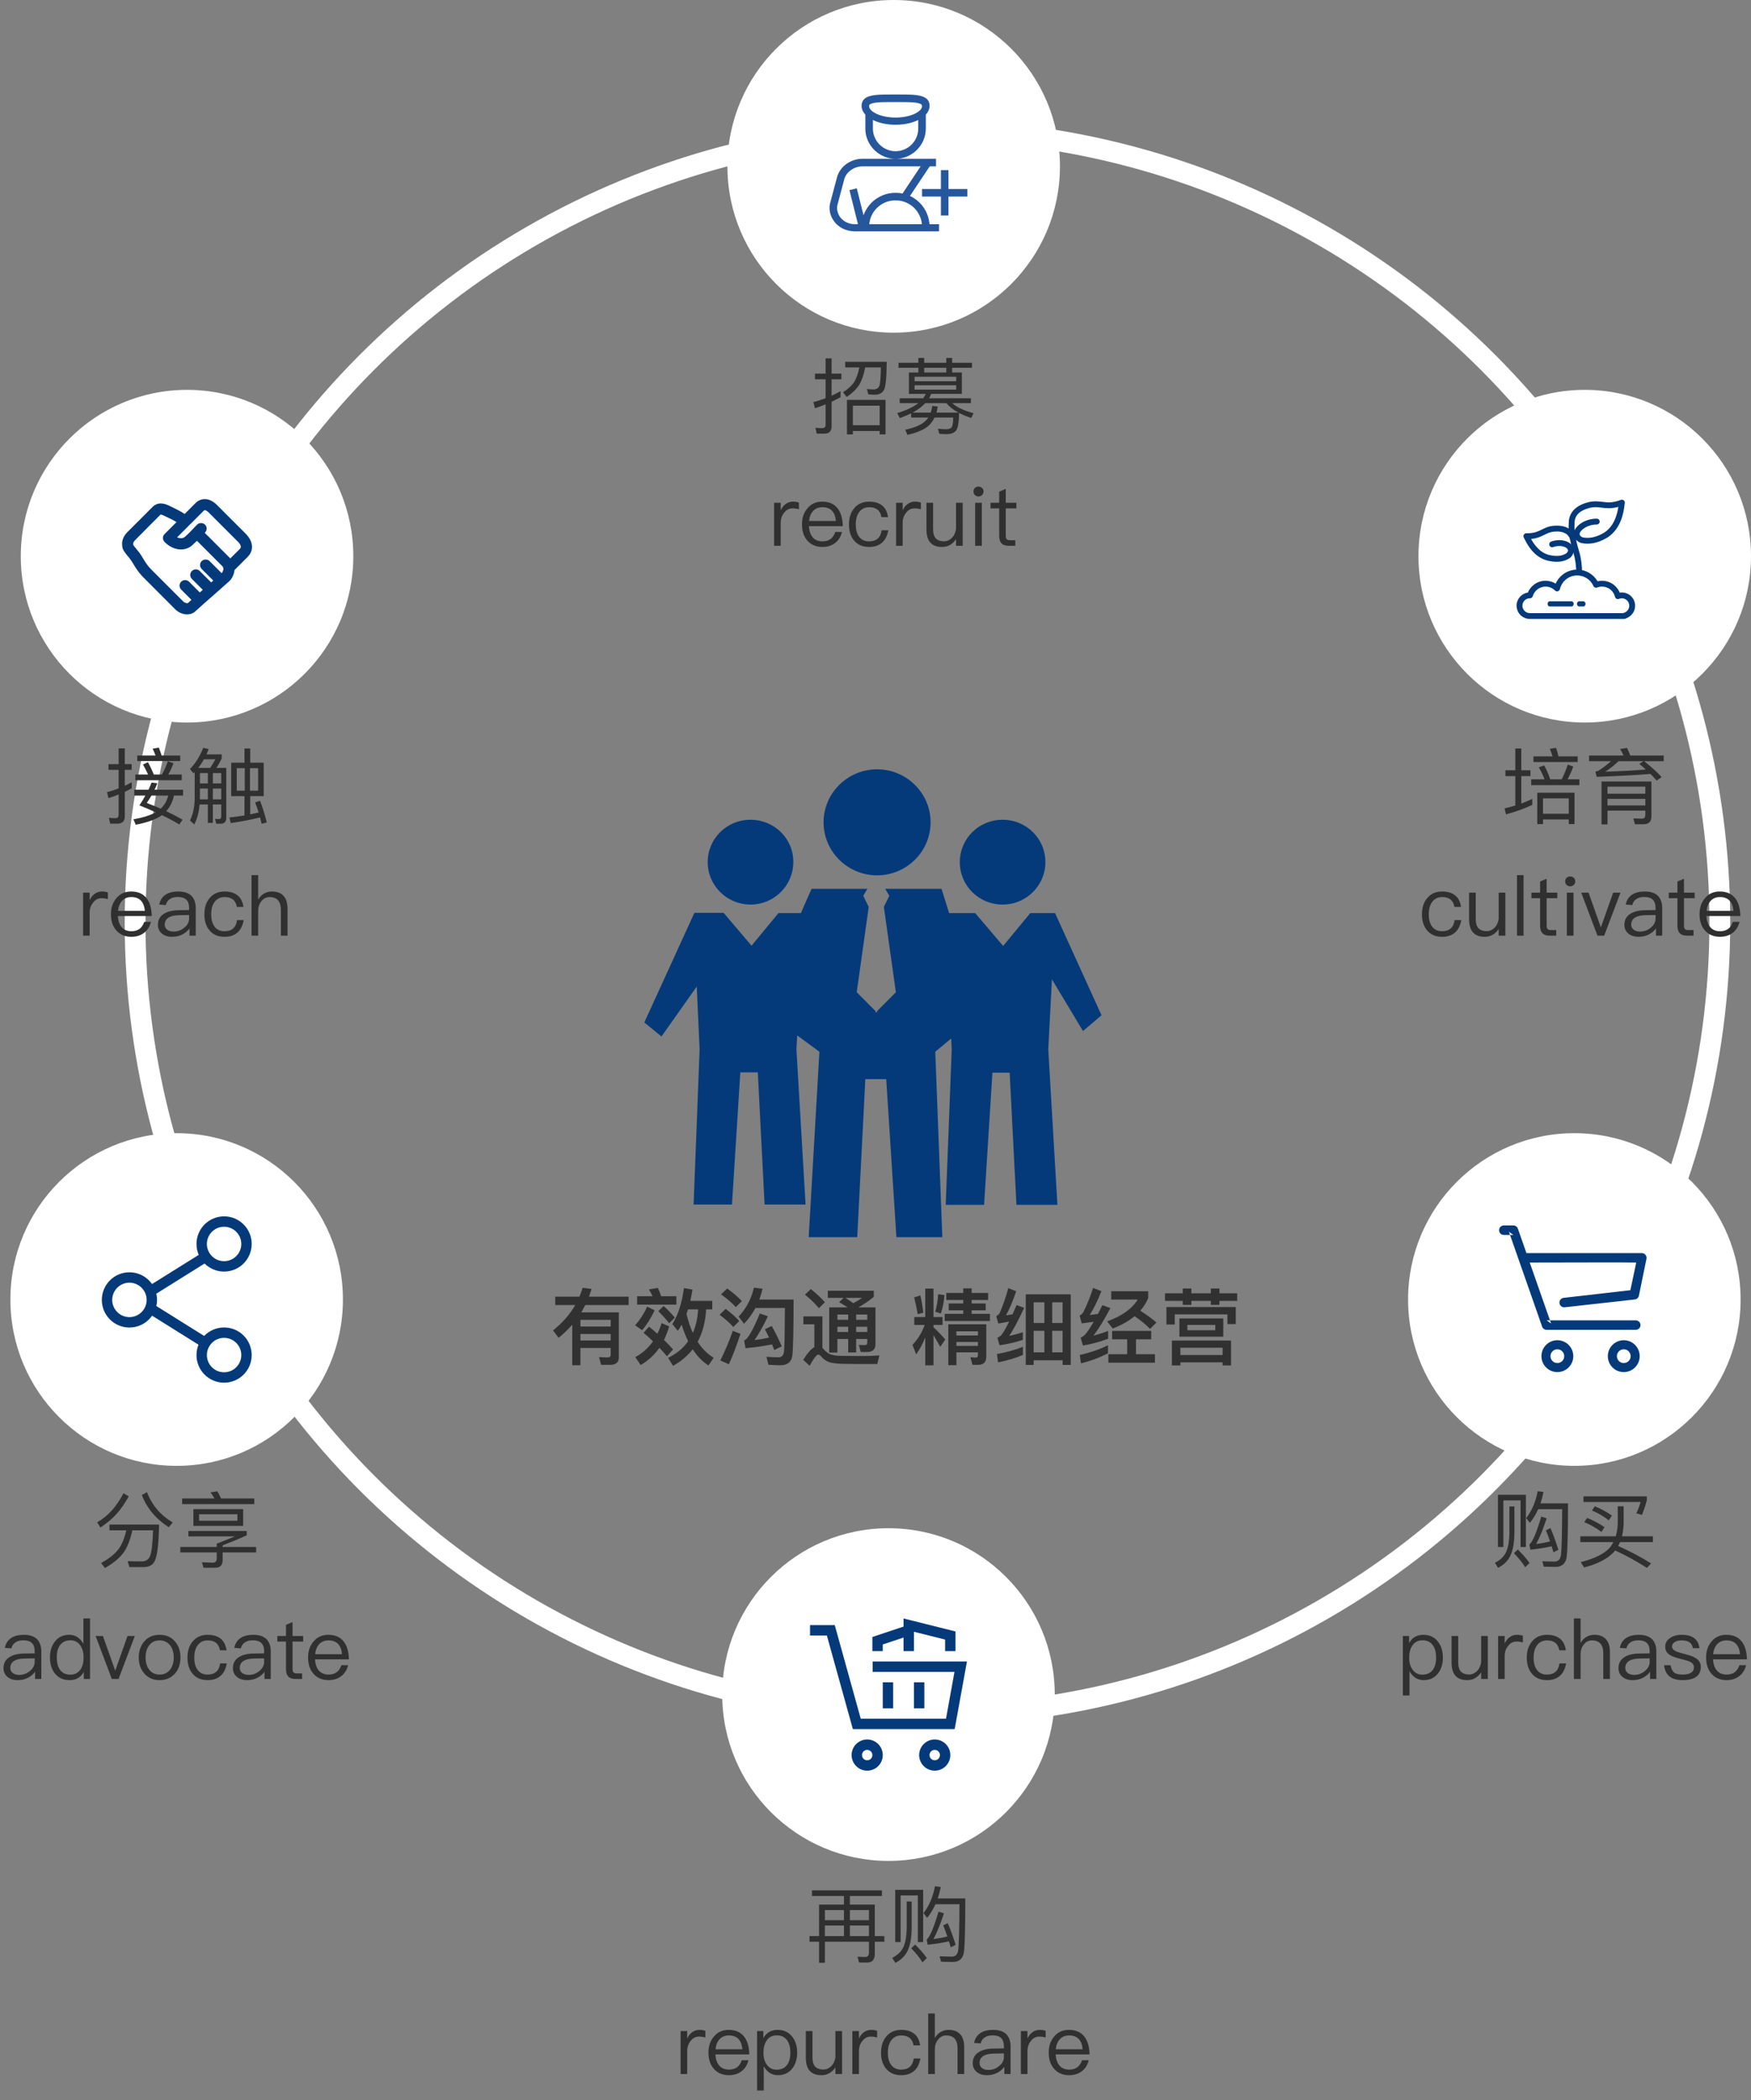 <?xml version="1.0" encoding="UTF-8"?>
<svg width="337px" height="404px" viewBox="0 0 337 404" version="1.1" xmlns="http://www.w3.org/2000/svg" xmlns:xlink="http://www.w3.org/1999/xlink">
    <rect x="0" y="0" width="337" height="404" fill="#808080" stroke="none"/>
    <title>编组 10</title>
    <g id="页面-1" stroke="none" stroke-width="1" fill="none" fill-rule="evenodd">
        <g id="首页" transform="translate(-1072, -1375)">
            <g id="S2" transform="translate(0, 1258)">
                <g id="编组-10" transform="translate(1072, 117)">
                    <circle id="椭圆形" stroke="#FFFFFF" stroke-width="4" cx="178.5" cy="177.5" r="152.5"></circle>
                    <g id="接触" transform="translate(4, 75)">
                        <path d="M30.688,71.408 L30.688,70.352 L27.104,70.352 C26.928,69.792 26.752,69.28 26.576,68.832 L25.376,69.024 C25.568,69.424 25.76,69.872 25.936,70.352 L22.416,70.352 L22.416,71.408 L30.688,71.408 Z M18.592,83.456 C19.536,83.456 20.016,82.992 20.016,82.064 L20.016,77.328 C20.464,77.12 20.912,76.896 21.36,76.656 L21.36,75.488 C20.912,75.728 20.464,75.952 20.016,76.176 L20.016,73.104 L21.344,73.104 L21.344,72 L20.016,72 L20.016,68.976 L18.832,68.976 L18.832,72 L16.88,72 L16.88,73.104 L18.832,73.104 L18.832,76.672 C18.096,76.96 17.344,77.2 16.592,77.392 L16.88,78.544 C17.536,78.336 18.192,78.096 18.832,77.84 L18.832,81.776 C18.832,82.192 18.608,82.4 18.192,82.4 C17.808,82.4 17.392,82.368 16.96,82.336 L17.2,83.456 L18.592,83.456 Z M30.976,75.104 L30.976,74 L28.384,74 C28.752,73.36 29.088,72.64 29.392,71.84 L28.304,71.456 C27.984,72.352 27.616,73.2 27.168,74 L25.6,74 C25.248,73.136 24.88,72.352 24.464,71.632 L23.52,72.08 C23.856,72.656 24.176,73.296 24.496,74 L22.048,74 L22.048,75.104 L30.976,75.104 Z M22.128,83.664 C24.432,83.216 26.112,82.592 27.168,81.824 C28.448,82.432 29.552,83.024 30.512,83.616 L31.136,82.688 C30.128,82.112 29.072,81.568 27.984,81.056 C28.736,80.24 29.232,79.232 29.472,78.048 L31.232,78.048 L31.232,76.928 L25.744,76.928 C25.936,76.528 26.112,76.112 26.272,75.68 L25.168,75.552 C24.992,76 24.8,76.448 24.576,76.928 L21.84,76.928 L21.84,78.048 L23.984,78.048 C23.648,78.656 23.264,79.28 22.832,79.936 C23.952,80.384 24.992,80.816 25.968,81.264 C24.976,81.84 23.536,82.288 21.68,82.624 L22.128,83.664 Z M26.928,80.576 C26.064,80.192 25.168,79.824 24.24,79.472 C24.56,79.024 24.864,78.544 25.152,78.048 L28.384,78.048 C28.128,79.072 27.648,79.904 26.928,80.576 Z M33.392,83.6 C33.936,82.56 34.288,81.28 34.416,79.76 L36,79.76 L36,83.312 L36.96,83.312 L36.96,79.76 L38.576,79.76 L38.576,81.968 C38.576,82.368 38.432,82.576 38.16,82.576 C37.92,82.576 37.664,82.56 37.376,82.544 L37.632,83.472 L38.464,83.472 C39.184,83.472 39.552,83.088 39.552,82.32 L39.552,72.736 L37.632,72.736 C37.984,72.24 38.32,71.632 38.672,70.928 L38.672,70.128 L35.728,70.128 C35.888,69.808 36.032,69.456 36.16,69.104 L35.12,68.864 C34.448,70.544 33.584,71.904 32.56,72.944 L33.248,73.776 C33.312,73.696 33.392,73.616 33.472,73.536 L33.472,78.48 C33.456,80.24 33.152,81.696 32.56,82.848 L33.392,83.6 Z M46.352,83.472 L47.344,83.232 C46.96,81.664 46.528,80.272 46.048,79.056 L45.104,79.36 C45.344,79.984 45.568,80.64 45.776,81.312 C45.248,81.44 44.704,81.552 44.16,81.664 L44.16,78.16 L46.752,78.16 L46.752,71.728 L44.16,71.728 L44.16,68.992 L43.056,68.992 L43.056,71.728 L40.496,71.728 L40.496,78.16 L43.056,78.16 L43.056,81.872 C42.112,82.032 41.136,82.16 40.144,82.272 L40.416,83.344 C42.416,83.056 44.288,82.688 46.048,82.256 C46.144,82.64 46.256,83.056 46.352,83.472 Z M36.448,72.736 L34.16,72.736 C34.544,72.224 34.912,71.68 35.248,71.072 L37.456,71.072 C37.12,71.696 36.784,72.256 36.448,72.736 Z M45.68,77.104 L44.112,77.104 L44.112,72.784 L45.68,72.784 L45.68,77.104 Z M43.104,77.104 L41.568,77.104 L41.568,72.784 L43.104,72.784 L43.104,77.104 Z M38.576,75.712 L36.96,75.712 L36.96,73.728 L38.576,73.728 L38.576,75.712 Z M36,75.712 L34.48,75.712 L34.48,73.728 L36,73.728 L36,75.712 Z M36,78.784 L34.464,78.784 L34.48,78.416 L34.48,78.416 L34.48,76.704 L36,76.704 L36,78.784 Z M38.576,78.784 L36.96,78.784 L36.96,76.704 L38.576,76.704 L38.576,78.784 Z" fill="#303030" fill-rule="nonzero"></path>
                        <path d="M13.256,105 L13.256,100.616 C13.256,99.848 13.464,99.192 13.912,98.648 C14.344,98.072 14.888,97.8 15.528,97.8 C15.928,97.8 16.344,97.848 16.76,97.976 L16.76,96.696 C16.456,96.568 16.072,96.504 15.624,96.504 C15.048,96.504 14.552,96.68 14.12,97.032 C13.768,97.304 13.48,97.688 13.256,98.168 L13.256,96.728 L11.992,96.728 L11.992,105 L13.256,105 Z M21.288,105.224 C22.36,105.224 23.24,104.904 23.928,104.296 C24.488,103.784 24.856,103.144 25.048,102.344 L23.768,102.344 C23.56,102.92 23.288,103.352 22.936,103.64 C22.52,103.976 21.96,104.152 21.288,104.152 C20.504,104.152 19.88,103.896 19.432,103.384 C18.984,102.872 18.744,102.152 18.68,101.224 L25.208,101.224 C25.176,99.784 24.856,98.648 24.248,97.848 C23.576,96.952 22.568,96.504 21.24,96.504 C20.04,96.504 19.096,96.936 18.392,97.8 C17.688,98.616 17.352,99.64 17.352,100.856 C17.352,102.2 17.704,103.256 18.44,104.056 C19.144,104.824 20.104,105.224 21.288,105.224 Z M23.88,100.232 L18.712,100.232 C18.792,99.416 19.048,98.776 19.496,98.296 C19.944,97.816 20.536,97.576 21.272,97.576 C22.84,97.576 23.72,98.456 23.88,100.232 Z M29.144,105.224 C29.912,105.224 30.6,105.048 31.208,104.712 C31.72,104.424 32.152,104.056 32.472,103.608 L32.472,105 L33.672,105 L33.672,99.688 C33.672,98.728 33.416,97.976 32.936,97.432 C32.36,96.808 31.496,96.504 30.312,96.504 C29.32,96.504 28.536,96.696 27.928,97.08 C27.256,97.496 26.824,98.152 26.648,99.016 L27.912,99.112 C28.04,98.584 28.312,98.184 28.744,97.928 C29.128,97.672 29.624,97.56 30.232,97.56 C31.672,97.56 32.392,98.248 32.392,99.64 L32.392,100.072 L30.408,100.104 C29.16,100.12 28.2,100.36 27.528,100.808 C26.76,101.288 26.392,101.992 26.392,102.936 C26.392,103.608 26.648,104.168 27.16,104.6 C27.656,105.016 28.312,105.224 29.144,105.224 Z M29.416,104.216 C28.904,104.216 28.488,104.088 28.168,103.848 C27.848,103.592 27.704,103.288 27.704,102.904 C27.704,101.704 28.632,101.096 30.488,101.064 L32.392,101.032 L32.392,101.736 C32.392,102.376 32.088,102.952 31.496,103.448 C30.888,103.96 30.2,104.216 29.416,104.216 Z M39.208,105.224 C40.232,105.224 41.048,104.952 41.672,104.424 C42.312,103.88 42.712,103.064 42.904,102.008 L41.624,102.008 C41.432,103.432 40.616,104.152 39.208,104.152 C38.376,104.152 37.736,103.848 37.304,103.272 C36.856,102.696 36.648,101.896 36.648,100.888 C36.648,99.88 36.872,99.08 37.32,98.488 C37.784,97.88 38.424,97.576 39.224,97.576 C39.88,97.576 40.408,97.72 40.824,98.04 C41.224,98.36 41.48,98.84 41.592,99.48 L42.856,99.48 C42.712,98.472 42.328,97.72 41.688,97.224 C41.064,96.744 40.248,96.504 39.224,96.504 C37.992,96.504 37.016,96.936 36.312,97.816 C35.656,98.616 35.336,99.64 35.336,100.904 C35.336,102.168 35.656,103.192 36.312,103.976 C37,104.808 37.96,105.224 39.208,105.224 Z M45.688,105 L45.688,100.28 C45.688,99.512 45.896,98.856 46.328,98.344 C46.744,97.832 47.272,97.576 47.912,97.576 C48.6,97.576 49.128,97.784 49.512,98.2 C49.864,98.616 50.056,99.208 50.056,99.976 L50.056,105 L51.336,105 L51.336,99.784 C51.336,98.728 51.08,97.912 50.568,97.352 C50.056,96.776 49.304,96.504 48.344,96.504 C47.784,96.504 47.288,96.632 46.84,96.888 C46.36,97.16 45.976,97.56 45.688,98.088 L45.688,93.352 L44.408,93.352 L44.408,105 L45.688,105 Z" id="reach" fill="#303030" fill-rule="nonzero"></path>
                        <g id="编组-9">
                            <circle id="椭圆形" fill="#FFFFFF" cx="32" cy="32" r="32"></circle>
                            <g id="接触" transform="translate(16, 16)">
                                <rect id="矩形" fill="#FFFFFF" fill-rule="nonzero" opacity="0" x="0" y="0" width="32" height="32"></rect>
                                <path d="M27.288,11.677 L21.741,6.132 C20.386,4.776 18.764,4.65 17.621,5.791 L15.538,7.875 C14.866,7.422 14.177,7.079 13.59,6.79 L13.462,6.728 C13.319,6.648 13.173,6.575 13.023,6.509 L12.905,6.456 C12.431,6.216 11.713,5.851 10.954,5.851 C10.343,5.851 9.8,6.084 9.339,6.545 L4.532,11.352 C3.37,12.515 3.476,13.583 3.523,14.051 L3.537,14.127 C3.573,14.725 3.981,15.25 4.659,16.072 C4.754,16.181 4.85,16.291 4.936,16.404 C5.229,16.779 5.448,17.14 5.681,17.524 L5.786,17.696 C6.212,18.388 6.694,19.174 7.683,20.162 L13.702,26.196 C14.226,26.724 14.908,27.068 15.645,27.174 C15.763,27.19 15.896,27.192 16.014,27.192 C16.68,27.192 17.277,26.952 17.69,26.521 C17.967,26.244 20.012,24.447 21.506,23.133 L22.533,22.228 C23.549,21.334 24.109,20.84 24.243,20.708 C24.554,20.396 24.935,19.754 25.083,19.023 C25.108,18.901 25.125,18.78 25.136,18.66 L27.673,16.124 C28.906,14.891 28.755,13.145 27.288,11.677 Z M22.653,19.26 L20.337,16.944 C19.93,16.536 19.226,16.536 18.819,16.944 C18.401,17.364 18.401,18.042 18.819,18.461 L21.048,20.691 L20.641,21.048 L18.442,18.85 C18.241,18.648 17.968,18.534 17.683,18.535 C17.398,18.535 17.125,18.649 16.925,18.851 C16.508,19.271 16.508,19.949 16.925,20.368 L19.024,22.468 C18.824,22.643 18.633,22.813 18.452,22.972 L16.387,20.908 C15.98,20.499 15.275,20.499 14.869,20.907 C14.665,21.11 14.553,21.379 14.553,21.665 C14.553,21.951 14.665,22.22 14.869,22.424 L16.844,24.4 C16.51,24.7 16.279,24.91 16.186,25.003 C16.103,25.036 16.012,25.046 15.924,25.031 C15.656,24.986 15.409,24.858 15.218,24.664 L9.198,18.644 C8.362,17.808 7.985,17.176 7.574,16.487 C7.309,16.045 7.036,15.587 6.623,15.068 C6.575,15.004 6.517,14.934 6.458,14.863 C6.409,14.804 6.358,14.742 6.31,14.681 L6.269,14.632 C6.136,14.473 5.747,14.007 5.65,13.822 C5.651,13.817 5.651,13.811 5.65,13.805 C5.624,13.52 5.605,13.313 6.048,12.87 L10.826,8.063 C10.894,7.994 10.922,7.994 10.955,7.994 C11.134,7.994 11.524,8.177 11.907,8.367 L12.077,8.46 C12.217,8.516 12.357,8.586 12.523,8.669 C12.971,8.884 13.482,9.137 13.978,9.435 L11.681,11.732 C11.479,11.922 11.363,12.185 11.357,12.462 C11.35,12.746 11.458,13.028 11.654,13.235 C12.543,14.168 13.701,14.704 14.83,14.704 C15.649,14.704 16.397,14.428 16.993,13.904 C17.256,13.671 17.566,13.376 17.907,13.04 L22.796,17.928 C23.302,18.435 22.71,19.203 22.709,19.204 C22.702,19.213 22.673,19.24 22.653,19.26 L22.653,19.26 Z M19.153,7.309 C19.315,7.147 19.41,7.148 19.466,7.147 C19.581,7.166 19.832,7.256 20.225,7.649 L25.771,13.196 C26.045,13.47 26.231,13.737 26.307,13.968 C26.39,14.221 26.344,14.419 26.156,14.607 L24.332,16.431 L24.315,16.412 L19.404,11.501 L19.412,11.492 L19.489,11.411 C19.682,11.201 19.784,10.923 19.771,10.638 C19.759,10.353 19.634,10.085 19.423,9.893 C18.996,9.508 18.269,9.558 17.93,9.937 C17.906,9.96 17.882,9.984 17.86,10.01 C16.936,10.999 16.127,11.808 15.583,12.285 C15.231,12.591 14.654,12.621 14.089,12.374 L19.153,7.309 L19.153,7.309 Z" id="形状" fill="#043A7A"></path>
                            </g>
                        </g>
                    </g>
                    <g id="招募" transform="translate(140, 0)">
                        <path d="M18.656,83.424 C19.584,83.424 20.048,82.944 20.048,82.016 L20.048,77.296 C20.624,77.024 21.2,76.736 21.776,76.416 L21.776,75.248 C21.216,75.568 20.64,75.856 20.048,76.128 L20.048,72.976 L21.936,72.976 L21.936,71.872 L20.048,71.872 L20.048,68.944 L18.896,68.944 L18.896,71.872 L16.848,71.872 L16.848,72.976 L18.896,72.976 L18.896,76.608 C18.128,76.896 17.344,77.152 16.544,77.344 L16.848,78.544 C17.536,78.32 18.224,78.064 18.896,77.792 L18.896,81.728 C18.896,82.144 18.672,82.368 18.256,82.368 C17.84,82.368 17.392,82.336 16.944,82.304 L17.184,83.424 L18.656,83.424 Z M22.944,76.368 C24.048,75.632 24.88,74.816 25.44,73.92 C25.888,73.12 26.256,72.048 26.512,70.688 L29.536,70.688 C29.504,72.592 29.408,73.76 29.248,74.208 C29.088,74.656 28.72,74.896 28.128,74.928 C27.776,74.912 27.36,74.88 26.848,74.848 L27.12,75.872 C27.6,75.904 28.016,75.936 28.368,75.936 C29.2,75.936 29.776,75.632 30.128,75.04 C30.464,74.432 30.64,72.624 30.656,69.6 L22.672,69.6 L22.672,70.688 L25.392,70.688 C25.168,71.808 24.848,72.736 24.432,73.44 C23.952,74.176 23.216,74.848 22.256,75.456 L22.944,76.368 Z M24.144,83.568 L24.144,82.912 L29.296,82.912 L29.296,83.568 L30.432,83.568 L30.432,76.928 L23.008,76.928 L23.008,83.568 L24.144,83.568 Z M29.296,81.808 L24.144,81.808 L24.144,78.048 L29.296,78.048 L29.296,81.808 Z M34.64,83.664 C36.656,83.2 38.048,82.576 38.848,81.776 C39.248,81.36 39.584,80.88 39.872,80.32 L43.456,80.32 C43.456,80.864 43.408,81.376 43.312,81.856 C43.216,82.32 42.816,82.56 42.112,82.576 C41.632,82.576 41.088,82.544 40.512,82.48 L40.784,83.456 C41.136,83.488 41.6,83.52 42.16,83.52 C43.056,83.52 43.696,83.264 44.048,82.784 C44.384,82.304 44.56,81.184 44.576,79.44 C45.248,79.792 46.032,80.112 46.928,80.416 L47.36,79.488 C45.536,79.008 44.16,78.368 43.264,77.552 L46.864,77.552 L46.864,76.624 L38.8,76.624 C38.96,76.368 39.088,76.08 39.216,75.776 L45.12,75.776 L45.12,71.664 L43.248,71.664 L43.248,70.752 L47.072,70.752 L47.072,69.792 L43.248,69.792 L43.248,68.864 L42.128,68.864 L42.128,69.792 L37.872,69.792 L37.872,68.864 L36.752,68.864 L36.752,69.792 L32.928,69.792 L32.928,70.752 L36.752,70.752 L36.752,71.664 L34.928,71.664 L34.928,75.776 L38.176,75.776 C38.048,76.064 37.888,76.336 37.68,76.624 L33.152,76.624 L33.152,77.552 L36.752,77.552 C35.792,78.288 34.448,78.928 32.688,79.472 L33.184,80.432 C33.968,80.144 34.688,79.84 35.36,79.52 L35.36,80.32 L38.672,80.32 C38.48,80.592 38.272,80.848 38.016,81.072 C37.232,81.776 35.968,82.304 34.224,82.672 L34.64,83.664 Z M42.128,71.664 L37.872,71.664 L37.872,70.752 L42.128,70.752 L42.128,71.664 Z M44.032,73.344 L36.016,73.344 L36.016,72.48 L44.032,72.48 L44.032,73.344 Z M44.032,74.96 L36.016,74.96 L36.016,74.112 L44.032,74.112 L44.032,74.96 Z M39.136,79.376 L35.648,79.376 C36.64,78.832 37.456,78.224 38.096,77.552 L42.144,77.552 C42.688,78.224 43.456,78.832 44.464,79.376 L40.24,79.376 C40.336,79.008 40.416,78.624 40.48,78.208 L39.424,78.096 C39.36,78.544 39.264,78.976 39.136,79.376 Z" fill="#303030" fill-rule="nonzero"></path>
                        <path d="M10.256,105 L10.256,100.616 C10.256,99.848 10.464,99.192 10.912,98.648 C11.344,98.072 11.888,97.8 12.528,97.8 C12.928,97.8 13.344,97.848 13.76,97.976 L13.76,96.696 C13.456,96.568 13.072,96.504 12.624,96.504 C12.048,96.504 11.552,96.68 11.12,97.032 C10.768,97.304 10.48,97.688 10.256,98.168 L10.256,96.728 L8.992,96.728 L8.992,105 L10.256,105 Z M18.288,105.224 C19.36,105.224 20.24,104.904 20.928,104.296 C21.488,103.784 21.856,103.144 22.048,102.344 L20.768,102.344 C20.56,102.92 20.288,103.352 19.936,103.64 C19.52,103.976 18.96,104.152 18.288,104.152 C17.504,104.152 16.88,103.896 16.432,103.384 C15.984,102.872 15.744,102.152 15.68,101.224 L22.208,101.224 C22.176,99.784 21.856,98.648 21.248,97.848 C20.576,96.952 19.568,96.504 18.24,96.504 C17.04,96.504 16.096,96.936 15.392,97.8 C14.688,98.616 14.352,99.64 14.352,100.856 C14.352,102.2 14.704,103.256 15.44,104.056 C16.144,104.824 17.104,105.224 18.288,105.224 Z M20.88,100.232 L15.712,100.232 C15.792,99.416 16.048,98.776 16.496,98.296 C16.944,97.816 17.536,97.576 18.272,97.576 C19.84,97.576 20.72,98.456 20.88,100.232 Z M27.264,105.224 C28.288,105.224 29.104,104.952 29.728,104.424 C30.368,103.88 30.768,103.064 30.96,102.008 L29.68,102.008 C29.488,103.432 28.672,104.152 27.264,104.152 C26.432,104.152 25.792,103.848 25.36,103.272 C24.912,102.696 24.704,101.896 24.704,100.888 C24.704,99.88 24.928,99.08 25.376,98.488 C25.84,97.88 26.48,97.576 27.28,97.576 C27.936,97.576 28.464,97.72 28.88,98.04 C29.28,98.36 29.536,98.84 29.648,99.48 L30.912,99.48 C30.768,98.472 30.384,97.72 29.744,97.224 C29.12,96.744 28.304,96.504 27.28,96.504 C26.048,96.504 25.072,96.936 24.368,97.816 C23.712,98.616 23.392,99.64 23.392,100.904 C23.392,102.168 23.712,103.192 24.368,103.976 C25.056,104.808 26.016,105.224 27.264,105.224 Z M33.728,105 L33.728,100.616 C33.728,99.848 33.936,99.192 34.384,98.648 C34.816,98.072 35.36,97.8 36,97.8 C36.4,97.8 36.816,97.848 37.232,97.976 L37.232,96.696 C36.928,96.568 36.544,96.504 36.096,96.504 C35.52,96.504 35.024,96.68 34.592,97.032 C34.24,97.304 33.952,97.688 33.728,98.168 L33.728,96.728 L32.464,96.728 L32.464,105 L33.728,105 Z M41.312,105.224 C42.432,105.224 43.328,104.712 44,103.72 L44,105 L45.28,105 L45.28,96.728 L44,96.728 L44,101.768 C43.904,102.472 43.632,103.048 43.184,103.496 C42.752,103.912 42.256,104.136 41.712,104.136 C40.96,104.136 40.416,103.928 40.08,103.544 C39.744,103.16 39.584,102.568 39.584,101.784 L39.584,96.728 L38.304,96.728 L38.304,101.848 C38.304,104.088 39.296,105.224 41.312,105.224 Z M48.32,95.512 C48.592,95.512 48.816,95.416 49.008,95.24 C49.2,95.048 49.296,94.824 49.296,94.552 C49.296,94.264 49.2,94.04 49.008,93.88 C48.816,93.688 48.592,93.608 48.32,93.608 C48.048,93.608 47.824,93.688 47.632,93.88 C47.44,94.04 47.36,94.264 47.36,94.552 C47.36,94.824 47.44,95.048 47.632,95.24 C47.824,95.416 48.048,95.512 48.32,95.512 Z M48.96,105 L48.96,96.728 L47.68,96.728 L47.68,105 L48.96,105 Z M55.408,105 L55.408,103.928 L54.352,103.928 C54.064,103.928 53.856,103.848 53.744,103.72 C53.616,103.592 53.568,103.368 53.568,103.064 L53.568,97.8 L55.616,97.8 L55.616,96.728 L53.568,96.728 L53.568,94.056 L52.304,94.584 L52.304,96.728 L50.64,96.728 L50.64,97.8 L52.304,97.8 L52.304,103.064 C52.304,103.688 52.432,104.152 52.704,104.472 C52.992,104.824 53.488,105 54.16,105 L55.408,105 Z" id="recruit" fill="#303030" fill-rule="nonzero"></path>
                        <circle id="椭圆形" fill="#FFFFFF" cx="32" cy="32" r="32"></circle>
                        <g id="编组-9" transform="translate(16, 16)">
                            <g id="招募">
                                <rect id="矩形" fill="#FFFFFF" fill-rule="nonzero" opacity="0" x="0" y="0" width="32" height="32"></rect>
                                <path d="M16.364,14.545 C13.164,14.545 10.545,11.927 10.545,8.727 L10.545,5.818 L12,5.818 L12,8.727 C12,11.127 13.964,13.091 16.364,13.091 C18.764,13.091 20.727,11.127 20.727,8.727 L20.727,5.818 L22.182,5.818 L22.182,8.727 C22.182,11.927 19.564,14.545 16.364,14.545 L16.364,14.545 Z M24.727,28.509 L8.509,28.509 C6.909,28.509 5.382,27.782 4.509,26.545 C3.709,25.455 3.418,24.073 3.855,22.764 L5.091,18.109 C5.673,16 7.709,14.545 10.036,14.545 L24.145,14.545 L24.145,16 L10.036,16 C8.364,16 6.836,17.091 6.473,18.545 L5.236,23.2 C4.945,24.073 5.164,25.018 5.673,25.745 C6.327,26.618 7.345,27.127 8.509,27.127 L24.727,27.127 L24.727,28.509 Z" id="形状" fill="#26579C"></path>
                                <path d="M22.909,28.364 L21.455,28.364 L21.455,27.636 C21.455,24.8 19.2,22.545 16.364,22.545 C13.527,22.545 11.273,24.8 11.273,27.636 L11.273,28.364 L9.818,28.364 L9.818,27.636 C9.818,24 12.727,21.091 16.364,21.091 C20,21.091 22.909,24 22.909,27.636 L22.909,28.364 L22.909,28.364 Z" id="路径" fill="#26579C"></path>
                                <path d="M7.487,20.577 L8.897,20.224 L10.697,27.42 L9.286,27.773 L7.487,20.577 Z M17.581,21.409 L21.937,14.873 L23.148,15.68 L18.791,22.216 L17.581,21.409 Z M25.091,16.727 L26.545,16.727 L26.545,25.455 L25.091,25.455 L25.091,16.727 Z" id="形状" fill="#26579C"></path>
                                <path d="M21.455,20.364 L30.182,20.364 L30.182,21.818 L21.455,21.818 L21.455,20.364 Z M16.364,8 C12.727,8 9.818,6.4 9.818,4.364 C9.818,3.855 9.964,3.418 10.327,3.055 C11.273,2.182 13.164,2.182 15.636,2.182 L17.091,2.182 C19.564,2.182 21.455,2.182 22.4,3.055 C22.764,3.418 22.909,3.855 22.909,4.364 C22.909,6.4 20,8 16.364,8 Z M14.982,3.636 C13.382,3.636 11.782,3.709 11.345,4.145 C11.273,4.218 11.273,4.218 11.273,4.436 C11.273,5.455 13.455,6.618 16.364,6.618 C19.273,6.618 21.455,5.455 21.455,4.436 C21.455,4.291 21.382,4.218 21.382,4.145 C20.873,3.636 18.982,3.636 17.091,3.636 L14.982,3.636 Z" id="形状" fill="#26579C"></path>
                            </g>
                        </g>
                    </g>
                    <g id="培育" transform="translate(273, 75)">
                        <path d="M30.64,71.6 L30.64,70.512 L26.944,70.512 C26.8,69.904 26.64,69.344 26.48,68.864 L25.28,69.056 C25.472,69.504 25.648,69.984 25.808,70.512 L22.128,70.512 L22.128,71.6 L30.64,71.6 Z M16.848,81.664 C18.656,81.184 20.336,80.576 21.904,79.84 L21.904,78.688 C21.216,79.008 20.512,79.312 19.792,79.584 L19.792,74.304 L21.552,74.304 L21.552,73.184 L19.792,73.184 L19.792,68.992 L18.64,68.992 L18.64,73.184 L16.736,73.184 L16.736,74.304 L18.64,74.304 L18.64,79.968 C17.968,80.176 17.264,80.352 16.56,80.512 L16.848,81.664 Z M30.976,76.048 L30.976,74.928 L28.688,74.928 C29.088,74.224 29.456,73.392 29.792,72.464 L28.736,72.096 C28.4,73.104 28.016,74.048 27.568,74.928 L25.36,74.928 C25.008,73.872 24.608,72.976 24.192,72.24 L23.152,72.624 C23.584,73.328 23.952,74.096 24.272,74.928 L21.696,74.928 L21.696,76.048 L30.976,76.048 Z M23.968,83.536 L23.968,82.64 L28.928,82.64 L28.928,83.536 L30.032,83.536 L30.032,77.504 L22.864,77.504 L22.864,83.536 L23.968,83.536 Z M28.928,81.552 L23.968,81.552 L23.968,78.592 L28.928,78.592 L28.928,81.552 Z M45.84,75.168 L46.8,74.496 C46.032,73.632 44.912,72.608 43.44,71.44 L47.2,71.44 L47.2,70.352 L40.768,70.352 C40.56,69.808 40.352,69.312 40.128,68.88 L38.8,69.088 C39.04,69.472 39.264,69.888 39.472,70.352 L32.832,70.352 L32.832,71.44 L37.072,71.44 C36.176,72.208 35.344,72.832 34.608,73.28 C34.464,73.344 34.272,73.408 34.048,73.44 L34.304,74.448 C38.544,74.288 41.984,74.112 44.64,73.888 C45.088,74.32 45.488,74.752 45.84,75.168 Z M35.952,73.456 C36.736,72.976 37.584,72.304 38.512,71.44 L43.296,71.44 L42.496,71.952 C42.944,72.304 43.36,72.672 43.744,73.04 C41.6,73.216 39.008,73.36 35.952,73.456 Z M36.384,83.6 L36.384,80.944 L43.664,80.944 L43.664,81.84 C43.664,82.272 43.408,82.496 42.912,82.496 L41.36,82.448 L41.664,83.568 L43.296,83.568 C44.32,83.568 44.832,83.072 44.832,82.08 L44.832,75.344 L35.232,75.344 L35.232,83.6 L36.384,83.6 Z M43.664,77.696 L36.384,77.696 L36.384,76.336 L43.664,76.336 L43.664,77.696 Z M43.664,79.952 L36.384,79.952 L36.384,78.688 L43.664,78.688 L43.664,79.952 Z" fill="#303030" fill-rule="nonzero"></path>
                        <path d="M4.544,105.224 C5.568,105.224 6.384,104.952 7.008,104.424 C7.648,103.88 8.048,103.064 8.24,102.008 L6.96,102.008 C6.768,103.432 5.952,104.152 4.544,104.152 C3.712,104.152 3.072,103.848 2.64,103.272 C2.192,102.696 1.984,101.896 1.984,100.888 C1.984,99.88 2.208,99.08 2.656,98.488 C3.12,97.88 3.76,97.576 4.56,97.576 C5.216,97.576 5.744,97.72 6.16,98.04 C6.56,98.36 6.816,98.84 6.928,99.48 L8.192,99.48 C8.048,98.472 7.664,97.72 7.024,97.224 C6.4,96.744 5.584,96.504 4.56,96.504 C3.328,96.504 2.352,96.936 1.648,97.816 C0.992,98.616 0.672,99.64 0.672,100.904 C0.672,102.168 0.992,103.192 1.648,103.976 C2.336,104.808 3.296,105.224 4.544,105.224 Z M12.752,105.224 C13.872,105.224 14.768,104.712 15.44,103.72 L15.44,105 L16.72,105 L16.72,96.728 L15.44,96.728 L15.44,101.768 C15.344,102.472 15.072,103.048 14.624,103.496 C14.192,103.912 13.696,104.136 13.152,104.136 C12.4,104.136 11.856,103.928 11.52,103.544 C11.184,103.16 11.024,102.568 11.024,101.784 L11.024,96.728 L9.744,96.728 L9.744,101.848 C9.744,104.088 10.736,105.224 12.752,105.224 Z M20.224,105 L20.224,93.352 L18.96,93.352 L18.96,105 L20.224,105 Z M26.512,105 L26.512,103.928 L25.456,103.928 C25.168,103.928 24.96,103.848 24.848,103.72 C24.72,103.592 24.672,103.368 24.672,103.064 L24.672,97.8 L26.72,97.8 L26.72,96.728 L24.672,96.728 L24.672,94.056 L23.408,94.584 L23.408,96.728 L21.744,96.728 L21.744,97.8 L23.408,97.8 L23.408,103.064 C23.408,103.688 23.536,104.152 23.808,104.472 C24.096,104.824 24.592,105 25.264,105 L26.512,105 Z M29.2,95.512 C29.472,95.512 29.696,95.416 29.888,95.24 C30.08,95.048 30.176,94.824 30.176,94.552 C30.176,94.264 30.08,94.04 29.888,93.88 C29.696,93.688 29.472,93.608 29.2,93.608 C28.928,93.608 28.704,93.688 28.512,93.88 C28.32,94.04 28.24,94.264 28.24,94.552 C28.24,94.824 28.32,95.048 28.512,95.24 C28.704,95.416 28.928,95.512 29.2,95.512 Z M29.84,105 L29.84,96.728 L28.56,96.728 L28.56,105 L29.84,105 Z M35.744,105 L38.88,96.728 L37.472,96.728 L35.104,103.4 L32.736,96.728 L31.328,96.728 L34.448,105 L35.744,105 Z M42.384,105.224 C43.152,105.224 43.84,105.048 44.448,104.712 C44.96,104.424 45.392,104.056 45.712,103.608 L45.712,105 L46.912,105 L46.912,99.688 C46.912,98.728 46.656,97.976 46.176,97.432 C45.6,96.808 44.736,96.504 43.552,96.504 C42.56,96.504 41.776,96.696 41.168,97.08 C40.496,97.496 40.064,98.152 39.888,99.016 L41.152,99.112 C41.28,98.584 41.552,98.184 41.984,97.928 C42.368,97.672 42.864,97.56 43.472,97.56 C44.912,97.56 45.632,98.248 45.632,99.64 L45.632,100.072 L43.648,100.104 C42.4,100.12 41.44,100.36 40.768,100.808 C40,101.288 39.632,101.992 39.632,102.936 C39.632,103.608 39.888,104.168 40.4,104.6 C40.896,105.016 41.552,105.224 42.384,105.224 Z M42.656,104.216 C42.144,104.216 41.728,104.088 41.408,103.848 C41.088,103.592 40.944,103.288 40.944,102.904 C40.944,101.704 41.872,101.096 43.728,101.064 L45.632,101.032 L45.632,101.736 C45.632,102.376 45.328,102.952 44.736,103.448 C44.128,103.96 43.44,104.216 42.656,104.216 Z M52.944,105 L52.944,103.928 L51.888,103.928 C51.6,103.928 51.392,103.848 51.28,103.72 C51.152,103.592 51.104,103.368 51.104,103.064 L51.104,97.8 L53.152,97.8 L53.152,96.728 L51.104,96.728 L51.104,94.056 L49.84,94.584 L49.84,96.728 L48.176,96.728 L48.176,97.8 L49.84,97.8 L49.84,103.064 C49.84,103.688 49.968,104.152 50.24,104.472 C50.528,104.824 51.024,105 51.696,105 L52.944,105 Z M58.032,105.224 C59.104,105.224 59.984,104.904 60.672,104.296 C61.232,103.784 61.6,103.144 61.792,102.344 L60.512,102.344 C60.304,102.92 60.032,103.352 59.68,103.64 C59.264,103.976 58.704,104.152 58.032,104.152 C57.248,104.152 56.624,103.896 56.176,103.384 C55.728,102.872 55.488,102.152 55.424,101.224 L61.952,101.224 C61.92,99.784 61.6,98.648 60.992,97.848 C60.32,96.952 59.312,96.504 57.984,96.504 C56.784,96.504 55.84,96.936 55.136,97.8 C54.432,98.616 54.096,99.64 54.096,100.856 C54.096,102.2 54.448,103.256 55.184,104.056 C55.888,104.824 56.848,105.224 58.032,105.224 Z M60.624,100.232 L55.456,100.232 C55.536,99.416 55.792,98.776 56.24,98.296 C56.688,97.816 57.28,97.576 58.016,97.576 C59.584,97.576 60.464,98.456 60.624,100.232 Z" id="cultivate" fill="#303030" fill-rule="nonzero"></path>
                        <g id="编组-9">
                            <circle id="椭圆形" fill="#FFFFFF" cx="32" cy="32" r="32"></circle>
                            <g id="培育幼苗" transform="translate(16, 16)">
                                <rect id="矩形" fill="#26579C" fill-rule="nonzero" opacity="0" x="0" y="0" width="32" height="32"></rect>
                                <path d="M10.627,17.079 C10.114,17.079 9.556,17.011 8.934,16.876 C8.931,16.876 8.925,16.873 8.923,16.873 C6.173,16.214 4.886,13.639 4.401,12.67 C4.351,12.566 4.306,12.476 4.277,12.425 C4.176,12.248 4.179,12.031 4.283,11.856 C4.387,11.682 4.579,11.577 4.782,11.583 C6.241,11.623 6.968,11.262 7.737,10.879 C8.407,10.546 9.103,10.2 10.21,10.135 C12.917,9.975 13.937,11.338 14.314,12.51 C14.41,12.806 14.246,13.124 13.951,13.22 C13.655,13.315 13.337,13.152 13.241,12.856 C12.863,11.687 11.894,11.163 10.275,11.259 C9.399,11.313 8.861,11.577 8.235,11.887 C7.576,12.214 6.844,12.58 5.675,12.682 C6.227,13.696 7.311,15.321 9.176,15.772 C10.63,16.085 11.596,15.986 12.489,15.425 C12.911,14.983 12.756,14.735 12.703,14.651 C12.413,14.186 11.255,13.777 9.917,14.248 C9.624,14.352 9.303,14.197 9.199,13.904 C9.094,13.611 9.249,13.29 9.542,13.186 C11.185,12.606 12.99,12.986 13.658,14.054 C14.094,14.749 13.937,15.577 13.241,16.268 C13.213,16.296 13.185,16.318 13.151,16.341 C12.39,16.839 11.587,17.079 10.627,17.079 L10.627,17.079 Z" id="路径" fill="#043A7A"></path>
                                <path d="M13.824,15.358 C14.215,16.637 14.351,17.966 14.365,19.146 C14.427,19.144 14.489,19.141 14.551,19.141 C14.875,19.141 15.19,19.18 15.494,19.254 C15.486,18 15.351,16.49 14.903,15.025 C14.649,14.197 14.466,13.473 14.337,12.848 C14.537,13.065 14.801,13.254 15.125,13.406 C15.159,13.423 15.196,13.434 15.235,13.445 C16.004,13.631 16.818,13.645 17.655,13.49 C18.559,13.324 19.469,12.958 20.365,12.408 C20.368,12.406 20.373,12.403 20.376,12.403 C23.097,10.639 23.508,7.349 23.663,6.113 C23.68,5.977 23.694,5.859 23.708,5.792 C23.745,5.592 23.669,5.389 23.511,5.259 C23.354,5.13 23.139,5.096 22.951,5.169 C21.348,5.786 20.399,5.67 19.396,5.546 C18.539,5.442 17.655,5.332 16.435,5.685 C13.492,6.53 12.894,8.349 12.92,9.741 C12.877,10.076 12.759,11.873 13.824,15.358 L13.824,15.358 Z M14.035,9.848 C14.041,9.814 14.041,9.786 14.041,9.749 C14.001,8.273 14.883,7.296 16.739,6.763 C17.739,6.476 18.441,6.563 19.252,6.662 C20.123,6.769 21.089,6.887 22.466,6.51 C22.269,7.828 21.731,10.175 19.762,11.454 C17.945,12.572 16.48,12.572 15.554,12.363 C14.937,12.054 15.01,11.73 15.035,11.62 C15.193,10.921 16.548,9.904 18.314,9.904 C18.624,9.904 18.877,9.651 18.877,9.341 C18.877,9.031 18.624,8.777 18.314,8.777 C17.311,8.777 16.306,9.048 15.477,9.541 C14.799,9.944 14.297,10.468 14.058,11.014 C13.99,10.259 14.032,9.876 14.035,9.848 L14.035,9.848 Z" id="形状" fill="#043A7A"></path>
                                <path d="M23.52,28.07 L5.424,28.07 C5.387,28.07 5.348,28.07 5.303,28.068 L5.294,28.068 C5.258,28.065 5.218,28.062 5.179,28.059 L5.165,28.059 C5.125,28.056 5.092,28.051 5.061,28.045 C4.461,27.958 3.908,27.656 3.508,27.197 C3.103,26.733 2.88,26.137 2.88,25.521 C2.88,24.245 3.824,23.186 5.049,23 C5.3,22.403 5.708,21.87 6.227,21.476 C6.875,20.983 7.646,20.724 8.461,20.724 C9.156,20.724 9.824,20.915 10.401,21.273 C10.694,20.617 11.145,20.031 11.711,19.577 C12.514,18.935 13.523,18.58 14.551,18.58 C16.173,18.58 17.661,19.448 18.469,20.825 C18.748,20.758 19.035,20.727 19.325,20.727 C20.162,20.727 20.982,21.014 21.632,21.535 C22.12,21.927 22.503,22.437 22.739,23.008 C22.872,22.986 23.007,22.977 23.145,22.977 C24.551,22.977 25.694,24.121 25.694,25.527 C25.694,26.592 25.046,27.527 24.066,27.904 C23.954,27.994 23.779,28.07 23.52,28.07 Z M5.359,26.944 C5.385,26.944 5.404,26.946 5.424,26.946 L23.438,26.946 C23.48,26.918 23.528,26.896 23.576,26.882 C24.17,26.693 24.57,26.149 24.57,25.524 C24.57,24.741 23.931,24.101 23.148,24.101 C22.956,24.101 22.77,24.138 22.596,24.211 C22.444,24.276 22.269,24.27 22.123,24.194 C21.976,24.118 21.866,23.983 21.83,23.823 C21.554,22.662 20.525,21.851 19.328,21.851 C19.004,21.851 18.689,21.91 18.393,22.025 C18.111,22.135 17.796,22.006 17.672,21.73 C17.123,20.499 15.897,19.704 14.551,19.704 C12.959,19.704 11.59,20.786 11.227,22.332 C11.179,22.532 11.03,22.69 10.832,22.746 C10.635,22.803 10.424,22.746 10.28,22.603 C9.796,22.118 9.151,21.851 8.463,21.851 C7.331,21.851 6.317,22.608 5.996,23.696 C5.925,23.935 5.706,24.101 5.455,24.101 L5.424,24.101 C4.641,24.104 4.007,24.741 4.007,25.524 C4.007,26.225 4.531,26.831 5.224,26.932 L5.227,26.932 C5.246,26.935 5.263,26.938 5.283,26.938 L5.292,26.938 C5.311,26.941 5.334,26.941 5.354,26.944 L5.359,26.944 L5.359,26.944 Z" id="形状" fill="#043A7A"></path>
                                <path d="M13.455,25.676 L9.272,25.676 C9.038,25.676 8.849,25.453 8.849,25.176 C8.849,24.899 9.038,24.676 9.272,24.676 L13.455,24.676 C13.689,24.676 13.877,24.899 13.877,25.176 C13.877,25.453 13.689,25.676 13.455,25.676 Z M15.734,25.676 L14.925,25.676 C14.692,25.676 14.503,25.453 14.503,25.176 C14.503,24.899 14.692,24.676 14.925,24.676 L15.734,24.676 C15.968,24.676 16.156,24.899 16.156,25.176 C16.156,25.453 15.965,25.676 15.734,25.676 L15.734,25.676 Z" id="形状" fill="#043A7A"></path>
                            </g>
                        </g>
                    </g>
                    <g id="购买" transform="translate(269, 218)">
                        <path d="M30.352,83.44 C31.632,83.44 32.368,82.784 32.528,81.472 C32.688,80.192 32.784,76.784 32.784,71.216 L27.488,71.216 C27.712,70.528 27.904,69.792 28.064,69.024 L26.944,68.88 C26.56,70.928 25.824,72.64 24.736,74.048 L25.44,74.96 C26.08,74.176 26.608,73.296 27.04,72.336 L31.664,72.336 C31.632,77.28 31.552,80.224 31.424,81.168 C31.296,82 30.88,82.416 30.176,82.416 C29.504,82.416 28.736,82.384 27.84,82.352 L28.112,83.392 C29.168,83.424 29.92,83.44 30.352,83.44 Z M20.336,79.616 L20.336,70.64 L23.648,70.64 L23.648,79.616 L24.672,79.616 L24.672,69.568 L19.296,69.568 L19.296,79.616 L20.336,79.616 Z M19.328,83.616 C20.416,83.056 21.2,82.288 21.68,81.296 C22.176,80.24 22.432,78.832 22.464,77.056 L22.464,71.808 L21.504,71.808 L21.504,77.056 C21.472,78.496 21.264,79.68 20.88,80.576 C20.464,81.44 19.744,82.128 18.72,82.656 L19.328,83.616 Z M29.984,80.624 L30.928,80.144 C30.448,78.64 29.952,77.248 29.408,75.968 L28.528,76.4 C28.8,77.056 29.072,77.776 29.328,78.544 C28.496,78.752 27.6,78.912 26.656,79.04 C27.312,77.824 27.984,76.176 28.672,74.096 L27.632,73.76 C26.72,76.864 25.952,78.656 25.344,79.136 L25.536,80.128 C27.024,79.968 28.384,79.76 29.632,79.472 C29.744,79.824 29.856,80.208 29.984,80.624 Z M24.544,83.504 L25.376,82.688 C24.768,81.824 24.016,80.96 23.12,80.096 L22.384,80.816 C23.312,81.776 24.032,82.672 24.544,83.504 Z M47.008,73.44 C47.392,72.496 47.712,71.552 47.952,70.592 L47.952,69.872 L35.76,69.872 L35.76,70.944 L46.752,70.944 C46.528,71.744 46.256,72.48 45.92,73.136 L47.008,73.44 Z M40.64,74.48 L41.232,73.568 C40.24,72.864 39.152,72.272 37.936,71.776 L37.392,72.592 C38.512,73.04 39.584,73.68 40.64,74.48 Z M47.984,83.632 L48.768,82.768 C46.864,81.568 44.752,80.448 42.432,79.408 C42.56,79.184 42.672,78.928 42.784,78.672 L49.12,78.672 L49.12,77.552 L43.168,77.552 C43.344,76.816 43.456,76.016 43.488,75.136 L43.488,71.776 L42.352,71.776 L42.352,75.136 C42.32,76 42.192,76.816 41.968,77.552 L35.152,77.552 L35.152,78.672 L41.504,78.672 C41.312,79.072 41.072,79.44 40.784,79.792 C39.728,80.928 37.888,81.84 35.232,82.528 L35.888,83.552 C38.528,82.848 40.432,81.856 41.6,80.592 C41.68,80.496 41.76,80.384 41.856,80.272 C43.968,81.248 46,82.368 47.984,83.632 Z M39.216,76.72 L39.808,75.792 C38.8,75.104 37.68,74.512 36.464,74.016 L35.904,74.832 C37.04,75.28 38.144,75.92 39.216,76.72 Z" fill="#303030" fill-rule="nonzero"></path>
                        <path d="M2.272,108.168 L2.272,103.496 C2.912,104.648 3.824,105.224 5.008,105.224 C6.192,105.224 7.104,104.776 7.776,103.912 C8.384,103.112 8.704,102.104 8.704,100.888 C8.704,99.64 8.384,98.632 7.76,97.832 C7.072,96.936 6.128,96.504 4.944,96.504 C3.696,96.504 2.784,97.032 2.192,98.088 L2.192,96.728 L0.992,96.728 L0.992,108.168 L2.272,108.168 Z M4.736,104.168 C3.968,104.168 3.376,103.864 2.928,103.288 C2.448,102.696 2.224,101.928 2.224,100.968 L2.224,100.808 C2.224,99.88 2.432,99.112 2.848,98.536 C3.296,97.88 3.952,97.56 4.784,97.56 C5.664,97.56 6.336,97.88 6.8,98.552 C7.184,99.128 7.392,99.912 7.392,100.888 C7.392,101.88 7.184,102.664 6.768,103.24 C6.304,103.848 5.632,104.168 4.736,104.168 Z M13.376,105.224 C14.496,105.224 15.392,104.712 16.064,103.72 L16.064,105 L17.344,105 L17.344,96.728 L16.064,96.728 L16.064,101.768 C15.968,102.472 15.696,103.048 15.248,103.496 C14.816,103.912 14.32,104.136 13.776,104.136 C13.024,104.136 12.48,103.928 12.144,103.544 C11.808,103.16 11.648,102.568 11.648,101.784 L11.648,96.728 L10.368,96.728 L10.368,101.848 C10.368,104.088 11.36,105.224 13.376,105.224 Z M20.592,105 L20.592,100.616 C20.592,99.848 20.8,99.192 21.248,98.648 C21.68,98.072 22.224,97.8 22.864,97.8 C23.264,97.8 23.68,97.848 24.096,97.976 L24.096,96.696 C23.792,96.568 23.408,96.504 22.96,96.504 C22.384,96.504 21.888,96.68 21.456,97.032 C21.104,97.304 20.816,97.688 20.592,98.168 L20.592,96.728 L19.328,96.728 L19.328,105 L20.592,105 Z M28.72,105.224 C29.744,105.224 30.56,104.952 31.184,104.424 C31.824,103.88 32.224,103.064 32.416,102.008 L31.136,102.008 C30.944,103.432 30.128,104.152 28.72,104.152 C27.888,104.152 27.248,103.848 26.816,103.272 C26.368,102.696 26.16,101.896 26.16,100.888 C26.16,99.88 26.384,99.08 26.832,98.488 C27.296,97.88 27.936,97.576 28.736,97.576 C29.392,97.576 29.92,97.72 30.336,98.04 C30.736,98.36 30.992,98.84 31.104,99.48 L32.368,99.48 C32.224,98.472 31.84,97.72 31.2,97.224 C30.576,96.744 29.76,96.504 28.736,96.504 C27.504,96.504 26.528,96.936 25.824,97.816 C25.168,98.616 24.848,99.64 24.848,100.904 C24.848,102.168 25.168,103.192 25.824,103.976 C26.512,104.808 27.472,105.224 28.72,105.224 Z M35.2,105 L35.2,100.28 C35.2,99.512 35.408,98.856 35.84,98.344 C36.256,97.832 36.784,97.576 37.424,97.576 C38.112,97.576 38.64,97.784 39.024,98.2 C39.376,98.616 39.568,99.208 39.568,99.976 L39.568,105 L40.848,105 L40.848,99.784 C40.848,98.728 40.592,97.912 40.08,97.352 C39.568,96.776 38.816,96.504 37.856,96.504 C37.296,96.504 36.8,96.632 36.352,96.888 C35.872,97.16 35.488,97.56 35.2,98.088 L35.2,93.352 L33.92,93.352 L33.92,105 L35.2,105 Z M45.248,105.224 C46.016,105.224 46.704,105.048 47.312,104.712 C47.824,104.424 48.256,104.056 48.576,103.608 L48.576,105 L49.776,105 L49.776,99.688 C49.776,98.728 49.52,97.976 49.04,97.432 C48.464,96.808 47.6,96.504 46.416,96.504 C45.424,96.504 44.64,96.696 44.032,97.08 C43.36,97.496 42.928,98.152 42.752,99.016 L44.016,99.112 C44.144,98.584 44.416,98.184 44.848,97.928 C45.232,97.672 45.728,97.56 46.336,97.56 C47.776,97.56 48.496,98.248 48.496,99.64 L48.496,100.072 L46.512,100.104 C45.264,100.12 44.304,100.36 43.632,100.808 C42.864,101.288 42.496,101.992 42.496,102.936 C42.496,103.608 42.752,104.168 43.264,104.6 C43.76,105.016 44.416,105.224 45.248,105.224 Z M45.52,104.216 C45.008,104.216 44.592,104.088 44.272,103.848 C43.952,103.592 43.808,103.288 43.808,102.904 C43.808,101.704 44.736,101.096 46.592,101.064 L48.496,101.032 L48.496,101.736 C48.496,102.376 48.192,102.952 47.6,103.448 C46.992,103.96 46.304,104.216 45.52,104.216 Z M54.832,105.224 C57.168,105.224 58.336,104.36 58.336,102.664 C58.336,101.944 58,101.384 57.344,100.968 C56.912,100.696 56.208,100.44 55.216,100.2 C54.384,99.976 53.808,99.8 53.504,99.656 C53.024,99.416 52.8,99.112 52.8,98.76 C52.8,98.392 52.976,98.104 53.328,97.896 C53.648,97.672 54.096,97.576 54.672,97.576 C55.328,97.576 55.84,97.704 56.192,97.96 C56.512,98.184 56.72,98.568 56.832,99.08 L58.08,99.08 C57.856,97.352 56.736,96.504 54.688,96.504 C53.76,96.504 52.992,96.712 52.416,97.128 C51.792,97.544 51.488,98.088 51.488,98.792 C51.488,99.496 51.792,100.024 52.432,100.408 C52.816,100.664 53.504,100.904 54.48,101.144 C55.376,101.368 55.968,101.544 56.24,101.672 C56.752,101.928 57.024,102.28 57.024,102.744 C57.024,103.672 56.272,104.152 54.8,104.152 C54.096,104.152 53.568,104.024 53.216,103.768 C52.864,103.48 52.624,103.016 52.528,102.36 L51.28,102.36 C51.472,104.264 52.656,105.224 54.832,105.224 Z M63.296,105.224 C64.368,105.224 65.248,104.904 65.936,104.296 C66.496,103.784 66.864,103.144 67.056,102.344 L65.776,102.344 C65.568,102.92 65.296,103.352 64.944,103.64 C64.528,103.976 63.968,104.152 63.296,104.152 C62.512,104.152 61.888,103.896 61.44,103.384 C60.992,102.872 60.752,102.152 60.688,101.224 L67.216,101.224 C67.184,99.784 66.864,98.648 66.256,97.848 C65.584,96.952 64.576,96.504 63.248,96.504 C62.048,96.504 61.104,96.936 60.4,97.8 C59.696,98.616 59.36,99.64 59.36,100.856 C59.36,102.2 59.712,103.256 60.448,104.056 C61.152,104.824 62.112,105.224 63.296,105.224 Z M65.888,100.232 L60.72,100.232 C60.8,99.416 61.056,98.776 61.504,98.296 C61.952,97.816 62.544,97.576 63.28,97.576 C64.848,97.576 65.728,98.456 65.888,100.232 Z" id="purchase" fill="#303030" fill-rule="nonzero"></path>
                        <circle id="椭圆形" fill="#FFFFFF" cx="34" cy="32" r="32"></circle>
                        <g id="编组-9" transform="translate(18, 16)">
                            <g id="购买">
                                <rect id="矩形" fill="#FFFFFF" fill-rule="nonzero" opacity="0" x="0" y="0" width="32" height="32"></rect>
                                <path d="M7.417,8.89 L11.526,20.618 L10.664,20.007 L27.82,20.007 C28.325,20.007 28.733,20.416 28.733,20.92 C28.733,21.424 28.325,21.832 27.82,21.832 L10.664,21.832 C10.277,21.832 9.931,21.588 9.803,21.222 L3.408,2.966 L4.269,3.577 L2.425,3.577 C1.921,3.577 1.512,3.168 1.512,2.664 C1.512,2.16 1.921,1.751 2.425,1.751 L4.269,1.751 C4.657,1.751 5.003,1.996 5.131,2.362 L6.779,7.066 L28.989,7.066 C29.566,7.066 29.999,7.596 29.883,8.162 L28.426,15.268 C28.346,15.656 28.026,15.948 27.632,15.992 L14.148,17.494 C13.646,17.55 13.195,17.189 13.139,16.688 C13.083,16.187 13.444,15.735 13.945,15.68 L26.783,14.206 C26.783,14.206 27.432,11.203 27.906,8.892 C27.916,8.841 11.314,8.88 7.417,8.89 L7.417,8.89 Z M12.732,25.574 C13.463,25.574 14.056,26.168 14.056,26.898 C14.056,27.628 13.463,28.222 12.732,28.222 C12.002,28.222 11.409,27.628 11.409,26.898 C11.409,26.168 12.002,25.574 12.732,25.574 M12.732,23.831 C11.039,23.831 9.665,25.204 9.665,26.898 C9.665,28.592 11.039,29.965 12.732,29.965 C14.426,29.965 15.8,28.592 15.8,26.898 C15.8,25.204 14.426,23.831 12.732,23.831 L12.732,23.831 Z M25.512,25.574 C26.242,25.574 26.835,26.168 26.835,26.898 C26.835,27.628 26.242,28.222 25.512,28.222 C24.782,28.222 24.188,27.628 24.188,26.898 C24.188,26.168 24.782,25.574 25.512,25.574 M25.512,23.831 C23.818,23.831 22.445,25.204 22.445,26.898 C22.445,28.592 23.818,29.965 25.512,29.965 C27.205,29.965 28.578,28.592 28.578,26.898 C28.578,25.204 27.205,23.831 25.512,23.831 L25.512,23.831 Z" id="形状" fill="#043A7A"></path>
                            </g>
                        </g>
                    </g>
                    <g id="再购" transform="translate(130, 294)">
                        <path d="M28.76,83.6 L28.76,79.552 L37.24,79.552 L37.24,81.664 C37.24,82.208 37,82.48 36.536,82.48 L35.032,82.432 L35.336,83.552 L36.904,83.552 C37.864,83.552 38.36,83.008 38.36,81.92 L38.36,79.552 L40.2,79.552 L40.2,78.464 L38.36,78.464 L38.36,72.4 L33.576,72.4 L33.576,70.752 L39.736,70.752 L39.736,69.664 L26.28,69.664 L26.28,70.752 L32.424,70.752 L32.424,72.4 L27.64,72.4 L27.64,78.464 L25.8,78.464 L25.8,79.552 L27.64,79.552 L27.64,83.6 L28.76,83.6 Z M32.424,75.408 L28.76,75.408 L28.76,73.456 L32.424,73.456 L32.424,75.408 Z M37.24,75.408 L33.576,75.408 L33.576,73.456 L37.24,73.456 L37.24,75.408 Z M32.424,78.464 L28.76,78.464 L28.76,76.432 L32.424,76.432 L32.424,78.464 Z M37.24,78.464 L33.576,78.464 L33.576,76.432 L37.24,76.432 L37.24,78.464 Z M53.352,83.44 C54.632,83.44 55.368,82.784 55.528,81.472 C55.688,80.192 55.784,76.784 55.784,71.216 L50.488,71.216 C50.712,70.528 50.904,69.792 51.064,69.024 L49.944,68.88 C49.56,70.928 48.824,72.64 47.736,74.048 L48.44,74.96 C49.08,74.176 49.608,73.296 50.04,72.336 L54.664,72.336 C54.632,77.28 54.552,80.224 54.424,81.168 C54.296,82 53.88,82.416 53.176,82.416 C52.504,82.416 51.736,82.384 50.84,82.352 L51.112,83.392 C52.168,83.424 52.92,83.44 53.352,83.44 Z M43.336,79.616 L43.336,70.64 L46.648,70.64 L46.648,79.616 L47.672,79.616 L47.672,69.568 L42.296,69.568 L42.296,79.616 L43.336,79.616 Z M42.328,83.616 C43.416,83.056 44.2,82.288 44.68,81.296 C45.176,80.24 45.432,78.832 45.464,77.056 L45.464,71.808 L44.504,71.808 L44.504,77.056 C44.472,78.496 44.264,79.68 43.88,80.576 C43.464,81.44 42.744,82.128 41.72,82.656 L42.328,83.616 Z M52.984,80.624 L53.928,80.144 C53.448,78.64 52.952,77.248 52.408,75.968 L51.528,76.4 C51.8,77.056 52.072,77.776 52.328,78.544 C51.496,78.752 50.6,78.912 49.656,79.04 C50.312,77.824 50.984,76.176 51.672,74.096 L50.632,73.76 C49.72,76.864 48.952,78.656 48.344,79.136 L48.536,80.128 C50.024,79.968 51.384,79.76 52.632,79.472 C52.744,79.824 52.856,80.208 52.984,80.624 Z M47.544,83.504 L48.376,82.688 C47.768,81.824 47.016,80.96 46.12,80.096 L45.384,80.816 C46.312,81.776 47.032,82.672 47.544,83.504 Z" fill="#303030" fill-rule="nonzero"></path>
                        <path d="M2.256,105 L2.256,100.616 C2.256,99.848 2.464,99.192 2.912,98.648 C3.344,98.072 3.888,97.8 4.528,97.8 C4.928,97.8 5.344,97.848 5.76,97.976 L5.76,96.696 C5.456,96.568 5.072,96.504 4.624,96.504 C4.048,96.504 3.552,96.68 3.12,97.032 C2.768,97.304 2.48,97.688 2.256,98.168 L2.256,96.728 L0.992,96.728 L0.992,105 L2.256,105 Z M10.288,105.224 C11.36,105.224 12.24,104.904 12.928,104.296 C13.488,103.784 13.856,103.144 14.048,102.344 L12.768,102.344 C12.56,102.92 12.288,103.352 11.936,103.64 C11.52,103.976 10.96,104.152 10.288,104.152 C9.504,104.152 8.88,103.896 8.432,103.384 C7.984,102.872 7.744,102.152 7.68,101.224 L14.208,101.224 C14.176,99.784 13.856,98.648 13.248,97.848 C12.576,96.952 11.568,96.504 10.24,96.504 C9.04,96.504 8.096,96.936 7.392,97.8 C6.688,98.616 6.352,99.64 6.352,100.856 C6.352,102.2 6.704,103.256 7.44,104.056 C8.144,104.824 9.104,105.224 10.288,105.224 Z M12.88,100.232 L7.712,100.232 C7.792,99.416 8.048,98.776 8.496,98.296 C8.944,97.816 9.536,97.576 10.272,97.576 C11.84,97.576 12.72,98.456 12.88,100.232 Z M16.992,108.168 L16.992,103.496 C17.632,104.648 18.544,105.224 19.728,105.224 C20.912,105.224 21.824,104.776 22.496,103.912 C23.104,103.112 23.424,102.104 23.424,100.888 C23.424,99.64 23.104,98.632 22.48,97.832 C21.792,96.936 20.848,96.504 19.664,96.504 C18.416,96.504 17.504,97.032 16.912,98.088 L16.912,96.728 L15.712,96.728 L15.712,108.168 L16.992,108.168 Z M19.456,104.168 C18.688,104.168 18.096,103.864 17.648,103.288 C17.168,102.696 16.944,101.928 16.944,100.968 L16.944,100.808 C16.944,99.88 17.152,99.112 17.568,98.536 C18.016,97.88 18.672,97.56 19.504,97.56 C20.384,97.56 21.056,97.88 21.52,98.552 C21.904,99.128 22.112,99.912 22.112,100.888 C22.112,101.88 21.904,102.664 21.488,103.24 C21.024,103.848 20.352,104.168 19.456,104.168 Z M28.096,105.224 C29.216,105.224 30.112,104.712 30.784,103.72 L30.784,105 L32.064,105 L32.064,96.728 L30.784,96.728 L30.784,101.768 C30.688,102.472 30.416,103.048 29.968,103.496 C29.536,103.912 29.04,104.136 28.496,104.136 C27.744,104.136 27.2,103.928 26.864,103.544 C26.528,103.16 26.368,102.568 26.368,101.784 L26.368,96.728 L25.088,96.728 L25.088,101.848 C25.088,104.088 26.08,105.224 28.096,105.224 Z M35.312,105 L35.312,100.616 C35.312,99.848 35.52,99.192 35.968,98.648 C36.4,98.072 36.944,97.8 37.584,97.8 C37.984,97.8 38.4,97.848 38.816,97.976 L38.816,96.696 C38.512,96.568 38.128,96.504 37.68,96.504 C37.104,96.504 36.608,96.68 36.176,97.032 C35.824,97.304 35.536,97.688 35.312,98.168 L35.312,96.728 L34.048,96.728 L34.048,105 L35.312,105 Z M43.44,105.224 C44.464,105.224 45.28,104.952 45.904,104.424 C46.544,103.88 46.944,103.064 47.136,102.008 L45.856,102.008 C45.664,103.432 44.848,104.152 43.44,104.152 C42.608,104.152 41.968,103.848 41.536,103.272 C41.088,102.696 40.88,101.896 40.88,100.888 C40.88,99.88 41.104,99.08 41.552,98.488 C42.016,97.88 42.656,97.576 43.456,97.576 C44.112,97.576 44.64,97.72 45.056,98.04 C45.456,98.36 45.712,98.84 45.824,99.48 L47.088,99.48 C46.944,98.472 46.56,97.72 45.92,97.224 C45.296,96.744 44.48,96.504 43.456,96.504 C42.224,96.504 41.248,96.936 40.544,97.816 C39.888,98.616 39.568,99.64 39.568,100.904 C39.568,102.168 39.888,103.192 40.544,103.976 C41.232,104.808 42.192,105.224 43.44,105.224 Z M49.92,105 L49.92,100.28 C49.92,99.512 50.128,98.856 50.56,98.344 C50.976,97.832 51.504,97.576 52.144,97.576 C52.832,97.576 53.36,97.784 53.744,98.2 C54.096,98.616 54.288,99.208 54.288,99.976 L54.288,105 L55.568,105 L55.568,99.784 C55.568,98.728 55.312,97.912 54.8,97.352 C54.288,96.776 53.536,96.504 52.576,96.504 C52.016,96.504 51.52,96.632 51.072,96.888 C50.592,97.16 50.208,97.56 49.92,98.088 L49.92,93.352 L48.64,93.352 L48.64,105 L49.92,105 Z M59.968,105.224 C60.736,105.224 61.424,105.048 62.032,104.712 C62.544,104.424 62.976,104.056 63.296,103.608 L63.296,105 L64.496,105 L64.496,99.688 C64.496,98.728 64.24,97.976 63.76,97.432 C63.184,96.808 62.32,96.504 61.136,96.504 C60.144,96.504 59.36,96.696 58.752,97.08 C58.08,97.496 57.648,98.152 57.472,99.016 L58.736,99.112 C58.864,98.584 59.136,98.184 59.568,97.928 C59.952,97.672 60.448,97.56 61.056,97.56 C62.496,97.56 63.216,98.248 63.216,99.64 L63.216,100.072 L61.232,100.104 C59.984,100.12 59.024,100.36 58.352,100.808 C57.584,101.288 57.216,101.992 57.216,102.936 C57.216,103.608 57.472,104.168 57.984,104.6 C58.48,105.016 59.136,105.224 59.968,105.224 Z M60.24,104.216 C59.728,104.216 59.312,104.088 58.992,103.848 C58.672,103.592 58.528,103.288 58.528,102.904 C58.528,101.704 59.456,101.096 61.312,101.064 L63.216,101.032 L63.216,101.736 C63.216,102.376 62.912,102.952 62.32,103.448 C61.712,103.96 61.024,104.216 60.24,104.216 Z M67.744,105 L67.744,100.616 C67.744,99.848 67.952,99.192 68.4,98.648 C68.832,98.072 69.376,97.8 70.016,97.8 C70.416,97.8 70.832,97.848 71.248,97.976 L71.248,96.696 C70.944,96.568 70.56,96.504 70.112,96.504 C69.536,96.504 69.04,96.68 68.608,97.032 C68.256,97.304 67.968,97.688 67.744,98.168 L67.744,96.728 L66.48,96.728 L66.48,105 L67.744,105 Z M75.776,105.224 C76.848,105.224 77.728,104.904 78.416,104.296 C78.976,103.784 79.344,103.144 79.536,102.344 L78.256,102.344 C78.048,102.92 77.776,103.352 77.424,103.64 C77.008,103.976 76.448,104.152 75.776,104.152 C74.992,104.152 74.368,103.896 73.92,103.384 C73.472,102.872 73.232,102.152 73.168,101.224 L79.696,101.224 C79.664,99.784 79.344,98.648 78.736,97.848 C78.064,96.952 77.056,96.504 75.728,96.504 C74.528,96.504 73.584,96.936 72.88,97.8 C72.176,98.616 71.84,99.64 71.84,100.856 C71.84,102.2 72.192,103.256 72.928,104.056 C73.632,104.824 74.592,105.224 75.776,105.224 Z M78.368,100.232 L73.2,100.232 C73.28,99.416 73.536,98.776 73.984,98.296 C74.432,97.816 75.024,97.576 75.76,97.576 C77.328,97.576 78.208,98.456 78.368,100.232 Z" id="repurchare" fill="#303030" fill-rule="nonzero"></path>
                        <circle id="椭圆形" fill="#FFFFFF" cx="41" cy="32" r="32"></circle>
                        <g id="编组-9" transform="translate(25, 16)">
                            <g id="购物">
                                <rect id="矩形" fill="#FFFFFF" fill-rule="nonzero" opacity="0" x="0" y="0" width="32" height="32"></rect>
                                <path d="M28.74,22.64 L9.14,22.64 L4.14,4.64 L0.9,4.64 L0.9,2.64 L5.66,2.64 L10.66,20.64 L27.07,20.64 L28.7,11.64 L12.95,11.64 L12.95,9.64 L31.1,9.64 L28.74,22.64 Z M11.9,30.64 C10.243,30.64 8.9,29.297 8.9,27.64 C8.9,25.983 10.243,24.64 11.9,24.64 C13.557,24.64 14.9,25.983 14.9,27.64 C14.9,29.297 13.557,30.64 11.9,30.64 Z M11.9,26.64 C11.348,26.64 10.9,27.088 10.9,27.64 C10.9,28.192 11.348,28.64 11.9,28.64 C12.452,28.64 12.9,28.192 12.9,27.64 C12.9,27.088 12.452,26.64 11.9,26.64 Z M24.9,30.64 C23.243,30.64 21.9,29.297 21.9,27.64 C21.9,25.983 23.243,24.64 24.9,24.64 C26.557,24.64 27.9,25.983 27.9,27.64 C27.9,29.297 26.557,30.64 24.9,30.64 Z M24.9,26.64 C24.348,26.64 23.9,27.088 23.9,27.64 C23.9,28.192 24.348,28.64 24.9,28.64 C25.452,28.64 25.9,28.192 25.9,27.64 C25.9,27.088 25.452,26.64 24.9,26.64 Z" id="形状" fill="#043A7A"></path>
                                <path d="M14.9,13.64 L16.9,13.64 L16.9,18.64 L14.9,18.64 L14.9,13.64 Z M20.9,13.64 L22.9,13.64 L22.9,18.64 L20.9,18.64 L20.9,13.64 Z M14.9,7.64 L12.9,7.64 L12.9,4.92 L19.58,2.69 L20.22,4.59 L14.9,6.36 L14.9,7.64 L14.9,7.64 Z" id="形状" fill="#043A7A"></path>
                                <polygon id="路径" fill="#043A7A" points="28.9 7.64 26.9 7.64 26.9 5.42 20.9 3.92 20.9 7.64 18.9 7.64 18.9 1.36 28.9 3.86"></polygon>
                            </g>
                        </g>
                    </g>
                    <g id="分享" transform="translate(0, 218)">
                        <path d="M32.48,75.808 L33.248,74.896 C30.864,73.472 29.216,71.52 28.288,69.056 L27.296,69.616 C28.272,72.144 30,74.208 32.48,75.808 Z M19.328,75.872 C20.656,74.976 21.728,74.064 22.528,73.136 C23.28,72.288 24.032,71.2 24.784,69.872 L23.776,69.264 C23.136,70.48 22.432,71.52 21.664,72.416 C20.784,73.424 19.792,74.24 18.704,74.864 L19.328,75.872 Z M20.192,83.648 C21.824,82.736 23.056,81.712 23.872,80.56 C24.56,79.536 25.088,78.144 25.472,76.4 L29.456,76.4 C29.376,78.896 29.2,80.512 28.912,81.28 C28.64,82.016 28.08,82.384 27.216,82.384 C26.384,82.384 25.504,82.368 24.576,82.336 L24.896,83.472 L27.808,83.472 C28.608,83.424 29.184,83.168 29.536,82.704 C29.904,82.224 30.16,81.36 30.32,80.144 C30.48,78.912 30.576,77.296 30.624,75.296 L21.072,75.296 L21.072,76.4 L24.304,76.4 C23.968,77.904 23.472,79.12 22.8,80.048 C22.048,81.008 20.928,81.888 19.456,82.688 L20.192,83.648 Z M48.944,71.36 L48.944,70.272 L42.544,70.272 C42.32,69.76 42.08,69.312 41.824,68.896 L40.512,69.104 C40.784,69.456 41.04,69.856 41.28,70.272 L35.056,70.272 L35.056,71.36 L48.944,71.36 Z M46.8,75.552 L46.8,72.32 L37.216,72.32 L37.216,75.552 L46.8,75.552 Z M45.696,74.56 L38.32,74.56 L38.32,73.312 L45.696,73.312 L45.696,74.56 Z M41.424,83.6 C42.368,83.6 42.848,83.104 42.848,82.144 L42.848,80.656 L49.296,80.656 L49.296,79.6 L42.848,79.6 L42.848,79.296 C44.592,78.624 46.144,77.984 47.488,77.36 L47.488,76.528 L36.256,76.528 L36.256,77.568 L45.216,77.568 C43.872,78.128 42.704,78.592 41.712,78.976 L41.712,79.6 L34.704,79.6 L34.704,80.656 L41.712,80.656 L41.712,81.808 C41.712,82.352 41.456,82.624 40.976,82.624 C40.464,82.624 39.76,82.592 38.864,82.544 L39.168,83.6 L41.424,83.6 Z" fill="#303030" fill-rule="nonzero"></path>
                        <path d="M3.424,105.224 C4.192,105.224 4.88,105.048 5.488,104.712 C6,104.424 6.432,104.056 6.752,103.608 L6.752,105 L7.952,105 L7.952,99.688 C7.952,98.728 7.696,97.976 7.216,97.432 C6.64,96.808 5.776,96.504 4.592,96.504 C3.6,96.504 2.816,96.696 2.208,97.08 C1.536,97.496 1.104,98.152 0.928,99.016 L2.192,99.112 C2.32,98.584 2.592,98.184 3.024,97.928 C3.408,97.672 3.904,97.56 4.512,97.56 C5.952,97.56 6.672,98.248 6.672,99.64 L6.672,100.072 L4.688,100.104 C3.44,100.12 2.48,100.36 1.808,100.808 C1.04,101.288 0.672,101.992 0.672,102.936 C0.672,103.608 0.928,104.168 1.44,104.6 C1.936,105.016 2.592,105.224 3.424,105.224 Z M3.696,104.216 C3.184,104.216 2.768,104.088 2.448,103.848 C2.128,103.592 1.984,103.288 1.984,102.904 C1.984,101.704 2.912,101.096 4.768,101.064 L6.672,101.032 L6.672,101.736 C6.672,102.376 6.368,102.952 5.776,103.448 C5.168,103.96 4.48,104.216 3.696,104.216 Z M13.376,105.224 C14.624,105.224 15.552,104.696 16.128,103.64 L16.128,105 L17.328,105 L17.328,93.352 L16.048,93.352 L16.048,98.248 C15.408,97.08 14.496,96.504 13.312,96.504 C12.128,96.504 11.216,96.936 10.544,97.832 C9.92,98.632 9.616,99.624 9.616,100.84 C9.616,102.088 9.92,103.112 10.544,103.912 C11.216,104.776 12.16,105.224 13.376,105.224 Z M13.536,104.168 C12.64,104.168 11.968,103.832 11.52,103.192 C11.12,102.616 10.928,101.832 10.928,100.84 C10.928,99.848 11.12,99.08 11.536,98.52 C11.984,97.88 12.672,97.56 13.584,97.56 C14.32,97.56 14.928,97.848 15.392,98.456 C15.84,99.048 16.08,99.832 16.08,100.792 L16.08,100.952 C16.08,101.88 15.872,102.632 15.472,103.208 C15.008,103.848 14.368,104.168 13.536,104.168 Z M22.816,105 L25.952,96.728 L24.544,96.728 L22.176,103.4 L19.808,96.728 L18.4,96.728 L21.52,105 L22.816,105 Z M30.72,105.224 C31.952,105.224 32.944,104.792 33.696,103.928 C34.384,103.128 34.736,102.104 34.736,100.872 C34.736,99.624 34.384,98.6 33.68,97.784 C32.944,96.92 31.952,96.504 30.72,96.504 C29.472,96.504 28.496,96.92 27.76,97.784 C27.056,98.6 26.704,99.624 26.704,100.872 C26.704,102.104 27.056,103.128 27.76,103.928 C28.496,104.792 29.472,105.224 30.72,105.224 Z M30.72,104.152 C29.84,104.152 29.152,103.816 28.672,103.144 C28.224,102.536 28.016,101.784 28.016,100.872 C28.016,99.944 28.224,99.192 28.672,98.584 C29.152,97.912 29.84,97.576 30.72,97.576 C31.584,97.576 32.272,97.912 32.784,98.584 C33.216,99.192 33.44,99.944 33.44,100.872 C33.44,101.768 33.216,102.536 32.784,103.144 C32.272,103.816 31.584,104.152 30.72,104.152 Z M39.952,105.224 C40.976,105.224 41.792,104.952 42.416,104.424 C43.056,103.88 43.456,103.064 43.648,102.008 L42.368,102.008 C42.176,103.432 41.36,104.152 39.952,104.152 C39.12,104.152 38.48,103.848 38.048,103.272 C37.6,102.696 37.392,101.896 37.392,100.888 C37.392,99.88 37.616,99.08 38.064,98.488 C38.528,97.88 39.168,97.576 39.968,97.576 C40.624,97.576 41.152,97.72 41.568,98.04 C41.968,98.36 42.224,98.84 42.336,99.48 L43.6,99.48 C43.456,98.472 43.072,97.72 42.432,97.224 C41.808,96.744 40.992,96.504 39.968,96.504 C38.736,96.504 37.76,96.936 37.056,97.816 C36.4,98.616 36.08,99.64 36.08,100.904 C36.08,102.168 36.4,103.192 37.056,103.976 C37.744,104.808 38.704,105.224 39.952,105.224 Z M47.584,105.224 C48.352,105.224 49.04,105.048 49.648,104.712 C50.16,104.424 50.592,104.056 50.912,103.608 L50.912,105 L52.112,105 L52.112,99.688 C52.112,98.728 51.856,97.976 51.376,97.432 C50.8,96.808 49.936,96.504 48.752,96.504 C47.76,96.504 46.976,96.696 46.368,97.08 C45.696,97.496 45.264,98.152 45.088,99.016 L46.352,99.112 C46.48,98.584 46.752,98.184 47.184,97.928 C47.568,97.672 48.064,97.56 48.672,97.56 C50.112,97.56 50.832,98.248 50.832,99.64 L50.832,100.072 L48.848,100.104 C47.6,100.12 46.64,100.36 45.968,100.808 C45.2,101.288 44.832,101.992 44.832,102.936 C44.832,103.608 45.088,104.168 45.6,104.6 C46.096,105.016 46.752,105.224 47.584,105.224 Z M47.856,104.216 C47.344,104.216 46.928,104.088 46.608,103.848 C46.288,103.592 46.144,103.288 46.144,102.904 C46.144,101.704 47.072,101.096 48.928,101.064 L50.832,101.032 L50.832,101.736 C50.832,102.376 50.528,102.952 49.936,103.448 C49.328,103.96 48.64,104.216 47.856,104.216 Z M58.144,105 L58.144,103.928 L57.088,103.928 C56.8,103.928 56.592,103.848 56.48,103.72 C56.352,103.592 56.304,103.368 56.304,103.064 L56.304,97.8 L58.352,97.8 L58.352,96.728 L56.304,96.728 L56.304,94.056 L55.04,94.584 L55.04,96.728 L53.376,96.728 L53.376,97.8 L55.04,97.8 L55.04,103.064 C55.04,103.688 55.168,104.152 55.44,104.472 C55.728,104.824 56.224,105 56.896,105 L58.144,105 Z M63.232,105.224 C64.304,105.224 65.184,104.904 65.872,104.296 C66.432,103.784 66.8,103.144 66.992,102.344 L65.712,102.344 C65.504,102.92 65.232,103.352 64.88,103.64 C64.464,103.976 63.904,104.152 63.232,104.152 C62.448,104.152 61.824,103.896 61.376,103.384 C60.928,102.872 60.688,102.152 60.624,101.224 L67.152,101.224 C67.12,99.784 66.8,98.648 66.192,97.848 C65.52,96.952 64.512,96.504 63.184,96.504 C61.984,96.504 61.04,96.936 60.336,97.8 C59.632,98.616 59.296,99.64 59.296,100.856 C59.296,102.2 59.648,103.256 60.384,104.056 C61.088,104.824 62.048,105.224 63.232,105.224 Z M65.824,100.232 L60.656,100.232 C60.736,99.416 60.992,98.776 61.44,98.296 C61.888,97.816 62.48,97.576 63.216,97.576 C64.784,97.576 65.664,98.456 65.824,100.232 Z" id="advocate" fill="#303030" fill-rule="nonzero"></path>
                        <circle id="椭圆形" fill="#FFFFFF" cx="34" cy="32" r="32"></circle>
                        <g id="编组-9" transform="translate(18, 16)">
                            <g id="分享">
                                <rect id="矩形" fill="#FFFFFF" fill-rule="nonzero" opacity="0" x="0" y="0" width="32" height="32"></rect>
                                <path d="M6.909,12.762 C8.734,12.762 10.222,14.25 10.222,16.075 C10.222,17.9 8.734,19.387 6.909,19.387 C5.084,19.387 3.597,17.9 3.597,16.075 C3.597,14.25 5.081,12.762 6.909,12.762 M6.909,10.762 C3.975,10.762 1.597,13.141 1.597,16.075 C1.597,19.009 3.975,21.387 6.909,21.387 C9.844,21.387 12.222,19.009 12.222,16.075 C12.222,13.141 9.844,10.762 6.909,10.762 Z M25.128,23.375 C26.953,23.375 28.441,24.863 28.441,26.688 C28.441,28.512 26.953,30 25.128,30 C23.303,30 21.816,28.512 21.816,26.688 C21.816,24.863 23.3,23.375 25.128,23.375 M25.128,21.375 C22.194,21.375 19.816,23.753 19.816,26.688 C19.816,29.622 22.194,32 25.128,32 C28.062,32 30.441,29.622 30.441,26.688 C30.441,23.753 28.062,21.375 25.128,21.375 Z M25.128,2 C26.953,2 28.441,3.487 28.441,5.312 C28.441,7.138 26.953,8.625 25.128,8.625 C23.303,8.625 21.816,7.138 21.816,5.312 C21.816,3.487 23.3,2 25.128,2 M25.128,0 C22.194,0 19.816,2.378 19.816,5.312 C19.816,8.247 22.194,10.625 25.128,10.625 C28.062,10.625 30.441,8.247 30.441,5.312 C30.441,2.378 28.062,0 25.128,0 Z" id="形状" fill="#043A7A"></path>
                                <path d="M21.803,6.438 L9.678,14.012 L10.744,15.716 L22.866,8.141 L21.803,6.438 Z M10.744,16.413 L9.678,18.116 L21.803,25.694 L22.866,23.991 L10.744,16.413 Z" id="形状" fill="#043A7A"></path>
                            </g>
                        </g>
                    </g>
                    <g id="人" transform="translate(118, 142)" fill-rule="nonzero">
                        <rect id="矩形" fill="#999999" opacity="0" x="0" y="0" width="100" height="100"></rect>
                        <path d="M50.804,6 C45.128,6 40.507,10.577 40.507,16.199 C40.507,21.821 45.128,26.398 50.804,26.398 C56.479,26.398 61.1,21.821 61.1,16.199 C61.1,10.577 56.479,6 50.804,6 Z M74.963,15.701 C70.393,15.701 66.726,19.333 66.726,23.861 C66.726,28.388 70.393,32.02 74.963,32.02 C79.534,32.02 83.201,28.338 83.201,23.861 C83.201,19.333 79.534,15.701 74.963,15.701 Z M35.434,57.194 L35.283,59.781 L35.283,59.881 L37.041,89.731 L29.155,89.731 L27.849,64.308 L24.484,64.308 L22.877,89.731 L15.493,89.731 L16.648,59.881 L16.096,47.791 L9.315,57.393 L6,54.706 L15.644,33.612 L21.269,33.612 L26.644,39.93 L31.817,33.662 L36.137,33.662 L38.196,28.985 L48.945,28.985 L48.142,30.328 L49.196,32.468 L46.886,48.886 L50.502,52.517 L50.502,52.816 L50.653,52.667 L50.804,52.816 L50.804,52.517 L54.42,48.886 L52.11,32.468 L53.164,30.328 L52.361,28.985 L63.21,28.985 L64.667,33.662 L69.689,33.662 L75.064,39.98 L80.288,33.662 L85.059,33.662 L94,53.313 L90.434,56.348 L84.457,46.398 L83.753,59.831 L83.753,59.93 L85.511,89.781 L77.626,89.781 L76.32,64.358 L73.005,64.358 L71.397,89.781 L64.014,89.781 L65.169,59.93 L65.068,57.791 L62.005,60.328 L63.361,96 L54.521,96 L52.562,65.602 L48.543,65.602 L46.986,96 L37.644,96 L39.703,60.328 L35.434,57.194 Z M26.443,15.701 C21.872,15.701 18.205,19.333 18.205,23.861 C18.205,28.388 21.922,32.02 26.443,32.02 C31.014,32.02 34.68,28.338 34.68,23.861 C34.731,19.333 31.014,15.701 26.443,15.701 Z" id="形状" fill="#043A7A"></path>
                    </g>
                    <path d="M111.708,262.648 L111.708,259.32 L117.532,259.32 L117.532,260.616 C117.532,260.968 117.34,261.144 116.956,261.144 C116.444,261.144 115.884,261.112 115.292,261.064 L115.692,262.568 L117.484,262.568 C118.556,262.536 119.1,262.072 119.1,261.144 L119.1,252.472 L111.868,252.472 C112.14,252.008 112.396,251.544 112.652,251.064 L120.988,251.064 L120.988,249.448 L113.356,249.448 C113.532,248.968 113.692,248.472 113.852,247.96 L112.14,247.752 C111.964,248.328 111.756,248.888 111.516,249.448 L106.86,249.448 L106.86,251.064 L110.716,251.064 C109.66,252.888 108.236,254.52 106.428,255.944 L107.516,257.368 C108.476,256.584 109.356,255.736 110.14,254.84 L110.14,262.648 L111.708,262.648 Z M117.532,255.192 L111.708,255.192 L111.708,253.912 L117.532,253.912 L117.532,255.192 Z M117.532,257.88 L111.708,257.88 L111.708,256.632 L117.532,256.632 L117.532,257.88 Z M130.172,250.984 L130.172,249.368 L127.244,249.368 C127.052,248.776 126.844,248.248 126.62,247.768 L124.892,248.056 C125.148,248.472 125.372,248.904 125.596,249.368 L122.62,249.368 L122.62,250.984 L130.172,250.984 Z M129.532,262.76 C131.068,261.896 132.332,260.84 133.324,259.576 C134.172,260.888 135.18,261.928 136.348,262.68 L137.356,261.208 C136.156,260.488 135.132,259.464 134.268,258.136 C135.228,256.376 135.772,254.296 135.9,251.896 L137.084,251.896 L137.084,250.264 L132.86,250.264 C133.02,249.576 133.148,248.856 133.276,248.088 L131.628,247.8 C131.244,250.712 130.492,253.016 129.404,254.728 L130.444,256.024 C130.7,255.656 130.956,255.256 131.196,254.84 C131.548,255.992 131.964,257.048 132.444,258.024 C131.516,259.352 130.22,260.424 128.588,261.224 L129.532,262.76 Z M128.78,254.568 L129.884,253.48 C129.036,252.488 128.316,251.752 127.708,251.256 L126.7,252.248 C127.468,253 128.156,253.768 128.78,254.568 Z M123.58,255.912 C124.508,254.824 125.308,253.544 125.996,252.072 L124.556,251.368 C123.916,252.776 123.132,253.96 122.236,254.952 L123.58,255.912 Z M133.34,256.424 C132.86,255.336 132.444,254.12 132.124,252.776 L132.428,251.896 L132.428,251.896 L134.364,251.896 C134.268,253.592 133.932,255.096 133.34,256.424 Z M123.308,262.6 C124.748,261.768 125.948,260.664 126.908,259.288 C127.388,259.8 127.884,260.344 128.364,260.92 L129.532,259.608 C128.988,258.968 128.396,258.36 127.788,257.768 C128.172,256.984 128.508,256.12 128.796,255.176 L127.34,254.536 C127.116,255.256 126.844,255.944 126.524,256.584 C126.012,256.12 125.468,255.672 124.908,255.224 L123.868,256.408 C124.476,256.904 125.068,257.448 125.676,258.04 C124.78,259.32 123.644,260.344 122.268,261.08 L123.308,262.6 Z M150.156,262.648 C151.532,262.648 152.316,262.04 152.492,260.824 C152.652,259.448 152.732,255.848 152.732,250.008 L146.14,250.008 C146.38,249.352 146.588,248.664 146.764,247.928 L145.1,247.72 C144.588,249.912 143.596,251.768 142.156,253.288 L143.196,254.664 C144.06,253.768 144.796,252.744 145.404,251.624 L151.068,251.624 C151.036,256.424 150.988,259.224 150.892,260.024 C150.796,260.744 150.46,261.112 149.852,261.112 C149.18,261.112 148.396,261.08 147.5,261.016 L147.9,262.552 C148.956,262.616 149.708,262.648 150.156,262.648 Z M141.612,251.464 L142.78,250.296 C142.012,249.496 141.068,248.68 139.948,247.88 L138.78,249.016 C139.996,249.88 140.94,250.696 141.612,251.464 Z M141.132,255.288 L142.284,254.136 C141.58,253.352 140.7,252.568 139.66,251.8 L138.492,252.936 C139.628,253.784 140.508,254.568 141.132,255.288 Z M149.02,259.72 L150.46,259 C149.836,257.576 149.196,256.28 148.524,255.096 L147.212,255.72 C147.468,256.216 147.74,256.744 148.012,257.32 C147.116,257.528 146.188,257.688 145.228,257.8 C146.092,256.52 146.956,255 147.788,253.224 L146.236,252.68 C144.892,255.96 143.884,257.688 143.212,257.864 L143.484,259.368 C145.34,259.192 147.036,258.952 148.588,258.632 C148.732,258.968 148.876,259.336 149.02,259.72 Z M140.284,262.456 C141.1,260.632 141.836,258.68 142.508,256.6 L141.036,256.024 C140.364,257.976 139.564,259.864 138.636,261.72 L140.284,262.456 Z M157.596,251.672 L158.764,250.52 C158.028,249.688 157.116,248.84 156.06,247.992 L154.924,249.064 C156.076,249.992 156.972,250.872 157.596,251.672 Z M161.164,260.2 L161.164,257.592 L163.244,257.592 L163.244,260.184 L164.78,260.184 L164.78,257.592 L166.924,257.592 L166.924,258.264 C166.924,258.6 166.748,258.776 166.396,258.776 L165.292,258.728 L165.66,260.104 L166.86,260.104 C167.948,260.104 168.492,259.592 168.492,258.6 L168.492,251.512 L165.26,251.512 L165.228,251.48 C166.284,250.92 167.26,250.248 168.172,249.48 L168.172,248.312 L159.324,248.312 L159.324,249.688 L162.348,249.688 L161.5,250.52 C162.108,250.856 162.652,251.192 163.148,251.512 L159.596,251.512 L159.596,260.2 L161.164,260.2 Z M164.22,250.712 C163.772,250.376 163.26,250.04 162.716,249.688 L165.916,249.688 C165.388,250.056 164.828,250.392 164.22,250.712 Z M166.924,253.896 L164.78,253.896 L164.78,252.888 L166.924,252.888 L166.924,253.896 Z M163.244,253.896 L161.164,253.896 L161.164,252.888 L163.244,252.888 L163.244,253.896 Z M155.82,262.744 C156.62,261.304 157.164,260.6 157.484,260.6 C157.66,260.6 157.852,260.728 158.076,261 C158.556,261.544 159.116,261.912 159.756,262.104 C160.428,262.264 161.276,262.36 162.316,262.376 C163.34,262.392 164.3,262.408 165.18,262.408 L168.844,262.408 L169.244,260.76 C168.812,260.792 168.188,260.824 167.372,260.856 C166.54,260.856 165.74,260.872 164.94,260.872 C163.692,260.872 162.62,260.856 161.692,260.84 C160.748,260.808 160.044,260.68 159.58,260.44 C159.196,260.232 158.828,259.912 158.46,259.496 L158.284,259.32 L158.284,253.24 L154.62,253.24 L154.62,254.776 L156.732,254.776 L156.732,259.16 C156.092,259.512 155.388,260.328 154.588,261.608 L155.82,262.744 Z M163.244,256.248 L161.164,256.248 L161.164,255.24 L163.244,255.24 L163.244,256.248 Z M166.924,256.248 L164.78,256.248 L164.78,255.24 L166.924,255.24 L166.924,256.248 Z M190.524,254.136 L190.524,252.76 L187.004,252.76 L187.004,252.072 L189.708,252.072 L189.708,250.76 L187.004,250.76 L187.004,250.088 L190.172,250.088 L190.172,248.744 L187.004,248.744 L187.004,247.848 L185.388,247.848 L185.388,248.744 L182.124,248.744 L182.124,250.088 L185.388,250.088 L185.388,250.76 L182.588,250.76 L182.588,252.072 L185.388,252.072 L185.388,252.76 L181.82,252.76 L181.82,254.136 L190.524,254.136 Z M179.66,262.664 L179.66,256.84 C180.028,257.448 180.46,258.2 180.972,259.096 L181.932,257.672 C181.18,256.824 180.428,256.04 179.66,255.336 L179.66,254.888 L181.404,254.888 L181.404,253.368 L179.66,253.368 L179.66,247.896 L178.076,247.896 L178.076,253.368 L175.964,253.368 L175.964,254.888 L177.964,254.888 C177.468,256.312 176.684,257.592 175.612,258.728 L176.332,260.552 C177.036,259.56 177.612,258.472 178.076,257.288 L178.076,262.664 L179.66,262.664 Z M181.068,252.696 C181.436,251.656 181.676,250.472 181.772,249.144 L180.556,248.984 C180.476,250.264 180.284,251.384 179.996,252.344 L181.068,252.696 Z M176.62,252.824 L177.708,252.536 C177.548,251.288 177.356,250.168 177.132,249.208 L175.948,249.592 C176.204,250.616 176.428,251.704 176.62,252.824 Z M184.076,262.632 L184.076,260.168 L188.22,260.168 L188.22,260.664 C188.22,261 188.076,261.176 187.788,261.176 L186.764,261.096 L187.164,262.568 L188.252,262.568 C189.292,262.568 189.82,262.04 189.82,261.016 L189.82,254.776 L182.508,254.776 L182.508,262.632 L184.076,262.632 Z M188.22,256.92 L184.076,256.92 L184.076,256.12 L188.22,256.12 L188.22,256.92 Z M188.22,258.92 L184.076,258.92 L184.076,258.168 L188.22,258.168 L188.22,258.92 Z M192.364,258.792 C193.772,258.616 195.276,258.28 196.86,257.768 L196.86,256.296 C195.964,256.584 195.1,256.824 194.236,257 C195.02,255.832 195.98,254.04 197.116,251.608 L195.66,251.064 C195.388,251.688 195.132,252.28 194.876,252.84 C194.46,252.92 194.028,252.984 193.612,253.048 C194.284,251.848 194.94,250.296 195.58,248.408 L194.06,247.8 C193.58,249.544 193.036,251.144 192.396,252.616 C192.204,252.888 191.996,253.08 191.74,253.192 L192.14,254.616 C192.86,254.488 193.548,254.376 194.22,254.248 C193.596,255.528 193.084,256.408 192.668,256.904 C192.476,257.08 192.236,257.224 191.964,257.352 L192.364,258.792 Z M198.94,262.584 L198.94,261.688 L204.508,261.688 L204.508,262.584 L206.076,262.584 L206.076,249 L197.42,249 L197.42,262.584 L198.94,262.584 Z M201.004,254.52 L198.94,254.52 L198.94,250.536 L201.004,250.536 L201.004,254.52 Z M204.508,254.52 L202.508,254.52 L202.508,250.536 L204.508,250.536 L204.508,254.52 Z M201.004,260.168 L198.94,260.168 L198.94,256.024 L201.004,256.024 L201.004,260.168 Z M204.508,260.168 L202.508,260.168 L202.508,256.024 L204.508,256.024 L204.508,260.168 Z M192.092,262.088 C193.884,261.736 195.468,261.256 196.876,260.664 L196.876,259.096 C195.452,259.672 193.788,260.136 191.868,260.488 L192.092,262.088 Z M208.412,258.84 C209.948,258.616 211.564,258.184 213.276,257.544 L213.276,256.04 C212.316,256.408 211.372,256.712 210.444,256.952 C211.34,255.816 212.428,254.056 213.708,251.656 L212.172,251.08 C211.868,251.688 211.58,252.248 211.308,252.776 C210.796,252.856 210.268,252.92 209.724,252.984 C210.492,251.8 211.244,250.264 211.98,248.392 L210.38,247.768 C209.836,249.464 209.212,251.032 208.476,252.472 C208.268,252.76 208.044,252.968 207.788,253.08 L208.188,254.6 C208.988,254.488 209.756,254.376 210.492,254.28 C209.788,255.512 209.196,256.376 208.732,256.856 C208.524,257.048 208.268,257.208 207.98,257.336 L208.412,258.84 Z M221.34,255.656 L222.572,254.424 C221.708,253.672 220.668,252.92 219.468,252.152 C220.108,251.416 220.62,250.6 220.988,249.72 L220.988,248.408 L213.868,248.408 L213.868,250.008 L218.972,250.008 C217.852,251.8 215.9,253.192 213.084,254.2 L214.156,255.576 C215.836,254.936 217.244,254.136 218.364,253.208 C219.612,254.056 220.604,254.872 221.34,255.656 Z M222.284,262.152 L222.284,260.52 L218.636,260.52 L218.636,257.656 L221.564,257.656 L221.564,256.04 L214.044,256.04 L214.044,257.656 L216.94,257.656 L216.94,260.52 L213.324,260.52 L213.324,262.152 L222.284,262.152 Z M208.044,262.28 C209.98,261.8 211.708,261.144 213.244,260.344 L213.244,258.792 C211.692,259.576 209.884,260.2 207.82,260.664 L208.044,262.28 Z M229.292,251.032 L229.292,250.264 L233.036,250.264 L233.036,251.032 L234.7,251.032 L234.7,250.264 L238.108,250.264 L238.108,248.808 L234.7,248.808 L234.7,247.88 L233.036,247.88 L233.036,248.808 L229.292,248.808 L229.292,247.88 L227.628,247.88 L227.628,248.808 L224.22,248.808 L224.22,250.264 L227.628,250.264 L227.628,251.032 L229.292,251.032 Z M226.092,254.808 L226.092,252.856 L236.236,252.856 L236.236,254.728 L237.836,254.728 L237.836,251.448 L224.492,251.448 L224.492,254.808 L226.092,254.808 Z M235.436,257.144 L235.436,253.64 L226.988,253.64 L226.988,257.144 L235.436,257.144 Z M233.9,255.912 L228.524,255.912 L228.524,254.888 L233.9,254.888 L233.9,255.912 Z M227.18,262.68 L227.18,262.088 L235.308,262.088 L235.308,262.68 L236.924,262.68 L236.924,257.896 L225.548,257.896 L225.548,262.68 L227.18,262.68 Z M235.308,260.68 L227.18,260.68 L227.18,259.272 L235.308,259.272 L235.308,260.68 Z" id="有效沟通精细经营" fill="#313131" fill-rule="nonzero"></path>
                </g>
            </g>
        </g>
    </g>
</svg>